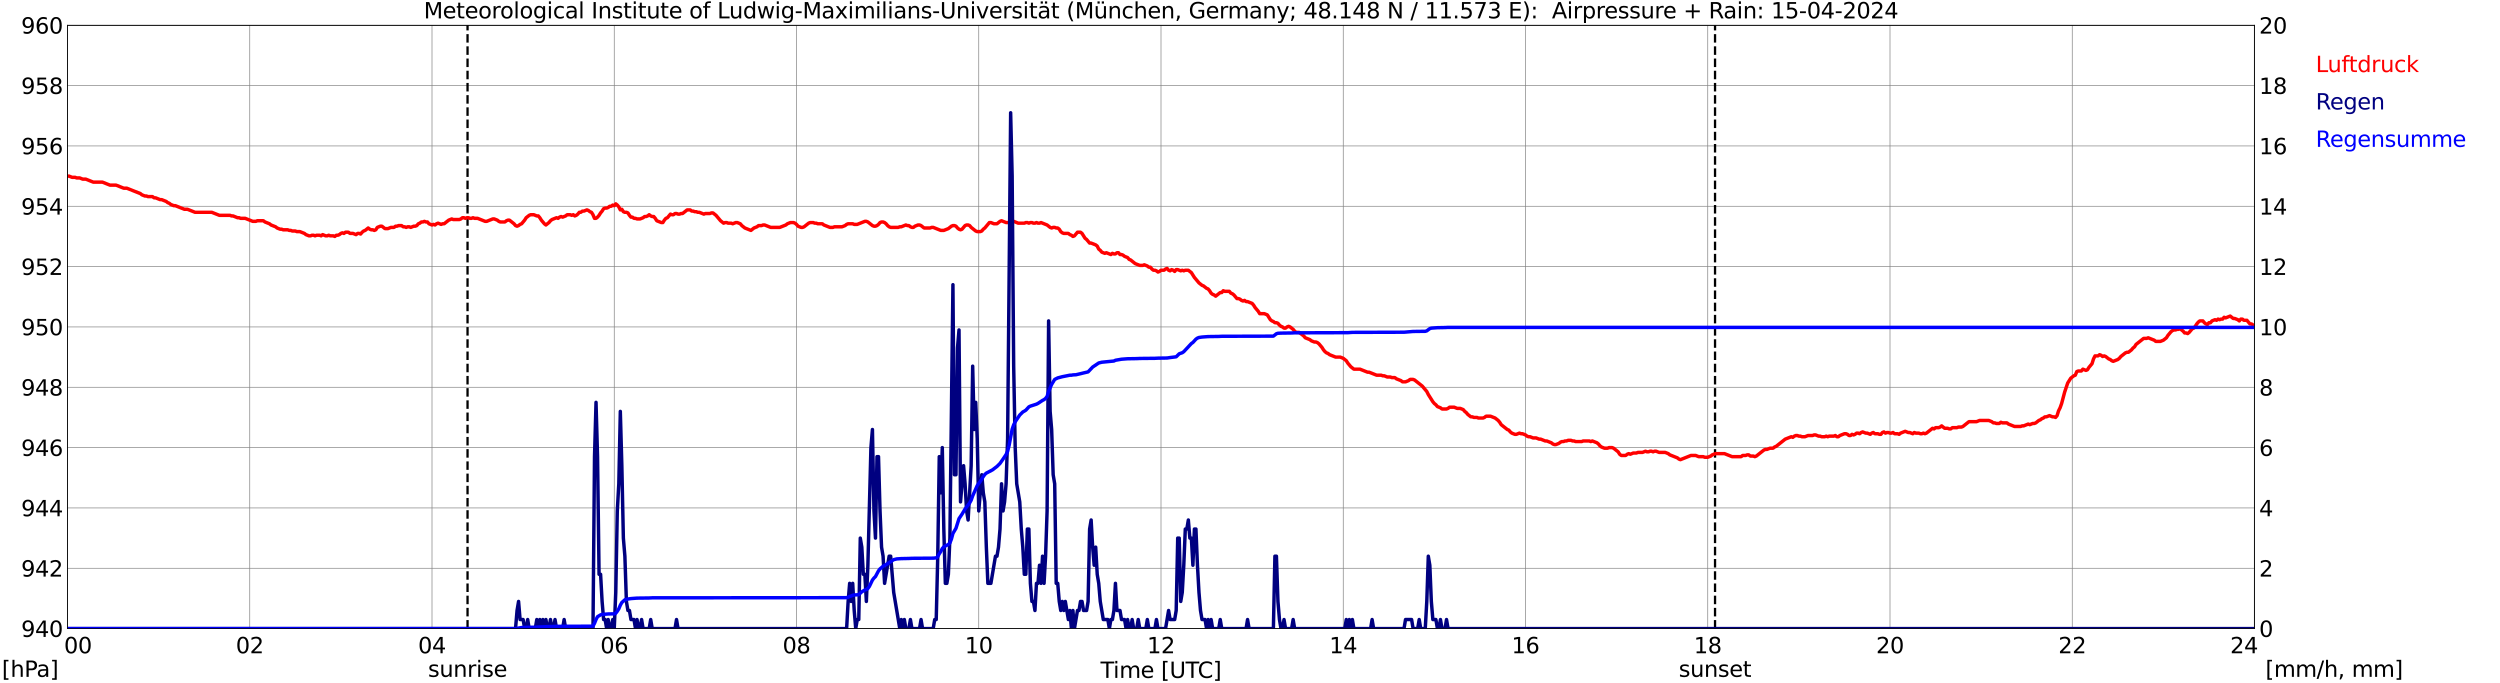 <?xml version="1.0" encoding="utf-8" standalone="no"?>
<!DOCTYPE svg PUBLIC "-//W3C//DTD SVG 1.1//EN"
  "http://www.w3.org/Graphics/SVG/1.1/DTD/svg11.dtd">
<svg xmlns:xlink="http://www.w3.org/1999/xlink" width="1085.4pt" height="296.64pt" viewBox="0 0 1085.4 296.64" xmlns="http://www.w3.org/2000/svg" version="1.1">
 <defs>
  <style type="text/css">*{stroke-linejoin: round; stroke-linecap: butt}</style>
 </defs>
 <g id="figure_1">
  <g id="patch_1">
   <path d="M 0 296.64 
L 1085.4 296.64 
L 1085.4 0 
L 0 0 
z
" style="fill: #ffffff"/>
  </g>
  <g id="axes_1">
   <g id="patch_2">
    <path d="M 29.306 272.909 
L 978.814 272.909 
L 978.814 10.976 
L 29.306 10.976 
z
" style="fill: #ffffff"/>
   </g>
   <g id="patch_3">
    <path d="M 978.814 272.909 
L 978.814 272.909 
L 978.814 10.976 
L 978.814 10.976 
z
" clip-path="url(#p662ad0bc3e)" style="fill: #d3d3d3; opacity: 0.25; stroke: #d3d3d3; stroke-linejoin: miter"/>
   </g>
   <g id="matplotlib.axis_1">
    <g id="xtick_1">
     <g id="line2d_1">
      <path d="M 29.306 272.909 
L 29.306 10.976 
" clip-path="url(#p662ad0bc3e)" style="fill: none; stroke: #808080; stroke-width: 0.3; stroke-linecap: square"/>
     </g>
     <g id="line2d_2"/>
     <g id="text_1">
      <!--    00 -->
      <g transform="translate(18.733 283.627) scale(0.095 -0.095)">
       <defs>
        <path id="DejaVuSans-20" transform="scale(0.016)"/>
        <path id="DejaVuSans-30" d="M 2034 4250 
Q 1547 4250 1301 3770 
Q 1056 3291 1056 2328 
Q 1056 1369 1301 889 
Q 1547 409 2034 409 
Q 2525 409 2770 889 
Q 3016 1369 3016 2328 
Q 3016 3291 2770 3770 
Q 2525 4250 2034 4250 
z
M 2034 4750 
Q 2819 4750 3233 4129 
Q 3647 3509 3647 2328 
Q 3647 1150 3233 529 
Q 2819 -91 2034 -91 
Q 1250 -91 836 529 
Q 422 1150 422 2328 
Q 422 3509 836 4129 
Q 1250 4750 2034 4750 
z
" transform="scale(0.016)"/>
       </defs>
       <use xlink:href="#DejaVuSans-20"/>
       <use xlink:href="#DejaVuSans-20" transform="translate(31.787 0)"/>
       <use xlink:href="#DejaVuSans-20" transform="translate(63.574 0)"/>
       <use xlink:href="#DejaVuSans-30" transform="translate(95.361 0)"/>
       <use xlink:href="#DejaVuSans-30" transform="translate(158.984 0)"/>
      </g>
     </g>
    </g>
    <g id="xtick_2">
     <g id="line2d_3">
      <path d="M 108.431 272.909 
L 108.431 10.976 
" clip-path="url(#p662ad0bc3e)" style="fill: none; stroke: #808080; stroke-width: 0.3; stroke-linecap: square"/>
     </g>
     <g id="line2d_4"/>
     <g id="text_2">
      <!-- 02 -->
      <g transform="translate(102.387 283.627) scale(0.095 -0.095)">
       <defs>
        <path id="DejaVuSans-32" d="M 1228 531 
L 3431 531 
L 3431 0 
L 469 0 
L 469 531 
Q 828 903 1448 1529 
Q 2069 2156 2228 2338 
Q 2531 2678 2651 2914 
Q 2772 3150 2772 3378 
Q 2772 3750 2511 3984 
Q 2250 4219 1831 4219 
Q 1534 4219 1204 4116 
Q 875 4013 500 3803 
L 500 4441 
Q 881 4594 1212 4672 
Q 1544 4750 1819 4750 
Q 2544 4750 2975 4387 
Q 3406 4025 3406 3419 
Q 3406 3131 3298 2873 
Q 3191 2616 2906 2266 
Q 2828 2175 2409 1742 
Q 1991 1309 1228 531 
z
" transform="scale(0.016)"/>
       </defs>
       <use xlink:href="#DejaVuSans-30"/>
       <use xlink:href="#DejaVuSans-32" transform="translate(63.623 0)"/>
      </g>
     </g>
    </g>
    <g id="xtick_3">
     <g id="line2d_5">
      <path d="M 187.557 272.909 
L 187.557 10.976 
" clip-path="url(#p662ad0bc3e)" style="fill: none; stroke: #808080; stroke-width: 0.3; stroke-linecap: square"/>
     </g>
     <g id="line2d_6"/>
     <g id="text_3">
      <!-- 04 -->
      <g transform="translate(181.513 283.627) scale(0.095 -0.095)">
       <defs>
        <path id="DejaVuSans-34" d="M 2419 4116 
L 825 1625 
L 2419 1625 
L 2419 4116 
z
M 2253 4666 
L 3047 4666 
L 3047 1625 
L 3713 1625 
L 3713 1100 
L 3047 1100 
L 3047 0 
L 2419 0 
L 2419 1100 
L 313 1100 
L 313 1709 
L 2253 4666 
z
" transform="scale(0.016)"/>
       </defs>
       <use xlink:href="#DejaVuSans-30"/>
       <use xlink:href="#DejaVuSans-34" transform="translate(63.623 0)"/>
      </g>
     </g>
    </g>
    <g id="xtick_4">
     <g id="line2d_7">
      <path d="M 266.683 272.909 
L 266.683 10.976 
" clip-path="url(#p662ad0bc3e)" style="fill: none; stroke: #808080; stroke-width: 0.3; stroke-linecap: square"/>
     </g>
     <g id="line2d_8"/>
     <g id="text_4">
      <!-- 06 -->
      <g transform="translate(260.638 283.627) scale(0.095 -0.095)">
       <defs>
        <path id="DejaVuSans-36" d="M 2113 2584 
Q 1688 2584 1439 2293 
Q 1191 2003 1191 1497 
Q 1191 994 1439 701 
Q 1688 409 2113 409 
Q 2538 409 2786 701 
Q 3034 994 3034 1497 
Q 3034 2003 2786 2293 
Q 2538 2584 2113 2584 
z
M 3366 4563 
L 3366 3988 
Q 3128 4100 2886 4159 
Q 2644 4219 2406 4219 
Q 1781 4219 1451 3797 
Q 1122 3375 1075 2522 
Q 1259 2794 1537 2939 
Q 1816 3084 2150 3084 
Q 2853 3084 3261 2657 
Q 3669 2231 3669 1497 
Q 3669 778 3244 343 
Q 2819 -91 2113 -91 
Q 1303 -91 875 529 
Q 447 1150 447 2328 
Q 447 3434 972 4092 
Q 1497 4750 2381 4750 
Q 2619 4750 2861 4703 
Q 3103 4656 3366 4563 
z
" transform="scale(0.016)"/>
       </defs>
       <use xlink:href="#DejaVuSans-30"/>
       <use xlink:href="#DejaVuSans-36" transform="translate(63.623 0)"/>
      </g>
     </g>
    </g>
    <g id="xtick_5">
     <g id="line2d_9">
      <path d="M 345.808 272.909 
L 345.808 10.976 
" clip-path="url(#p662ad0bc3e)" style="fill: none; stroke: #808080; stroke-width: 0.3; stroke-linecap: square"/>
     </g>
     <g id="line2d_10"/>
     <g id="text_5">
      <!-- 08 -->
      <g transform="translate(339.764 283.627) scale(0.095 -0.095)">
       <defs>
        <path id="DejaVuSans-38" d="M 2034 2216 
Q 1584 2216 1326 1975 
Q 1069 1734 1069 1313 
Q 1069 891 1326 650 
Q 1584 409 2034 409 
Q 2484 409 2743 651 
Q 3003 894 3003 1313 
Q 3003 1734 2745 1975 
Q 2488 2216 2034 2216 
z
M 1403 2484 
Q 997 2584 770 2862 
Q 544 3141 544 3541 
Q 544 4100 942 4425 
Q 1341 4750 2034 4750 
Q 2731 4750 3128 4425 
Q 3525 4100 3525 3541 
Q 3525 3141 3298 2862 
Q 3072 2584 2669 2484 
Q 3125 2378 3379 2068 
Q 3634 1759 3634 1313 
Q 3634 634 3220 271 
Q 2806 -91 2034 -91 
Q 1263 -91 848 271 
Q 434 634 434 1313 
Q 434 1759 690 2068 
Q 947 2378 1403 2484 
z
M 1172 3481 
Q 1172 3119 1398 2916 
Q 1625 2713 2034 2713 
Q 2441 2713 2670 2916 
Q 2900 3119 2900 3481 
Q 2900 3844 2670 4047 
Q 2441 4250 2034 4250 
Q 1625 4250 1398 4047 
Q 1172 3844 1172 3481 
z
" transform="scale(0.016)"/>
       </defs>
       <use xlink:href="#DejaVuSans-30"/>
       <use xlink:href="#DejaVuSans-38" transform="translate(63.623 0)"/>
      </g>
     </g>
    </g>
    <g id="xtick_6">
     <g id="line2d_11">
      <path d="M 424.934 272.909 
L 424.934 10.976 
" clip-path="url(#p662ad0bc3e)" style="fill: none; stroke: #808080; stroke-width: 0.3; stroke-linecap: square"/>
     </g>
     <g id="line2d_12"/>
     <g id="text_6">
      <!-- 10 -->
      <g transform="translate(418.89 283.627) scale(0.095 -0.095)">
       <defs>
        <path id="DejaVuSans-31" d="M 794 531 
L 1825 531 
L 1825 4091 
L 703 3866 
L 703 4441 
L 1819 4666 
L 2450 4666 
L 2450 531 
L 3481 531 
L 3481 0 
L 794 0 
L 794 531 
z
" transform="scale(0.016)"/>
       </defs>
       <use xlink:href="#DejaVuSans-31"/>
       <use xlink:href="#DejaVuSans-30" transform="translate(63.623 0)"/>
      </g>
     </g>
    </g>
    <g id="xtick_7">
     <g id="line2d_13">
      <path d="M 504.06 272.909 
L 504.06 10.976 
" clip-path="url(#p662ad0bc3e)" style="fill: none; stroke: #808080; stroke-width: 0.3; stroke-linecap: square"/>
     </g>
     <g id="line2d_14"/>
     <g id="text_7">
      <!-- 12 -->
      <g transform="translate(498.015 283.627) scale(0.095 -0.095)">
       <use xlink:href="#DejaVuSans-31"/>
       <use xlink:href="#DejaVuSans-32" transform="translate(63.623 0)"/>
      </g>
     </g>
    </g>
    <g id="xtick_8">
     <g id="line2d_15">
      <path d="M 583.185 272.909 
L 583.185 10.976 
" clip-path="url(#p662ad0bc3e)" style="fill: none; stroke: #808080; stroke-width: 0.3; stroke-linecap: square"/>
     </g>
     <g id="line2d_16"/>
     <g id="text_8">
      <!-- 14 -->
      <g transform="translate(577.141 283.627) scale(0.095 -0.095)">
       <use xlink:href="#DejaVuSans-31"/>
       <use xlink:href="#DejaVuSans-34" transform="translate(63.623 0)"/>
      </g>
     </g>
    </g>
    <g id="xtick_9">
     <g id="line2d_17">
      <path d="M 662.311 272.909 
L 662.311 10.976 
" clip-path="url(#p662ad0bc3e)" style="fill: none; stroke: #808080; stroke-width: 0.3; stroke-linecap: square"/>
     </g>
     <g id="line2d_18"/>
     <g id="text_9">
      <!-- 16 -->
      <g transform="translate(656.267 283.627) scale(0.095 -0.095)">
       <use xlink:href="#DejaVuSans-31"/>
       <use xlink:href="#DejaVuSans-36" transform="translate(63.623 0)"/>
      </g>
     </g>
    </g>
    <g id="xtick_10">
     <g id="line2d_19">
      <path d="M 741.437 272.909 
L 741.437 10.976 
" clip-path="url(#p662ad0bc3e)" style="fill: none; stroke: #808080; stroke-width: 0.3; stroke-linecap: square"/>
     </g>
     <g id="line2d_20"/>
     <g id="text_10">
      <!-- 18 -->
      <g transform="translate(735.392 283.627) scale(0.095 -0.095)">
       <use xlink:href="#DejaVuSans-31"/>
       <use xlink:href="#DejaVuSans-38" transform="translate(63.623 0)"/>
      </g>
     </g>
    </g>
    <g id="xtick_11">
     <g id="line2d_21">
      <path d="M 820.562 272.909 
L 820.562 10.976 
" clip-path="url(#p662ad0bc3e)" style="fill: none; stroke: #808080; stroke-width: 0.3; stroke-linecap: square"/>
     </g>
     <g id="line2d_22"/>
     <g id="text_11">
      <!-- 20 -->
      <g transform="translate(814.518 283.627) scale(0.095 -0.095)">
       <use xlink:href="#DejaVuSans-32"/>
       <use xlink:href="#DejaVuSans-30" transform="translate(63.623 0)"/>
      </g>
     </g>
    </g>
    <g id="xtick_12">
     <g id="line2d_23">
      <path d="M 899.688 272.909 
L 899.688 10.976 
" clip-path="url(#p662ad0bc3e)" style="fill: none; stroke: #808080; stroke-width: 0.3; stroke-linecap: square"/>
     </g>
     <g id="line2d_24"/>
     <g id="text_12">
      <!-- 22 -->
      <g transform="translate(893.644 283.627) scale(0.095 -0.095)">
       <use xlink:href="#DejaVuSans-32"/>
       <use xlink:href="#DejaVuSans-32" transform="translate(63.623 0)"/>
      </g>
     </g>
    </g>
    <g id="xtick_13">
     <g id="line2d_25">
      <path d="M 978.814 272.909 
L 978.814 10.976 
" clip-path="url(#p662ad0bc3e)" style="fill: none; stroke: #808080; stroke-width: 0.3; stroke-linecap: square"/>
     </g>
     <g id="line2d_26"/>
     <g id="text_13">
      <!-- 24    -->
      <g transform="translate(968.241 283.627) scale(0.095 -0.095)">
       <use xlink:href="#DejaVuSans-32"/>
       <use xlink:href="#DejaVuSans-34" transform="translate(63.623 0)"/>
       <use xlink:href="#DejaVuSans-20" transform="translate(127.246 0)"/>
       <use xlink:href="#DejaVuSans-20" transform="translate(159.033 0)"/>
       <use xlink:href="#DejaVuSans-20" transform="translate(190.82 0)"/>
      </g>
     </g>
    </g>
    <g id="text_14">
     <!-- Time [UTC] -->
     <g transform="translate(477.806 294.322) scale(0.095 -0.095)">
      <defs>
       <path id="DejaVuSans-54" d="M -19 4666 
L 3928 4666 
L 3928 4134 
L 2272 4134 
L 2272 0 
L 1638 0 
L 1638 4134 
L -19 4134 
L -19 4666 
z
" transform="scale(0.016)"/>
       <path id="DejaVuSans-69" d="M 603 3500 
L 1178 3500 
L 1178 0 
L 603 0 
L 603 3500 
z
M 603 4863 
L 1178 4863 
L 1178 4134 
L 603 4134 
L 603 4863 
z
" transform="scale(0.016)"/>
       <path id="DejaVuSans-6d" d="M 3328 2828 
Q 3544 3216 3844 3400 
Q 4144 3584 4550 3584 
Q 5097 3584 5394 3201 
Q 5691 2819 5691 2113 
L 5691 0 
L 5113 0 
L 5113 2094 
Q 5113 2597 4934 2840 
Q 4756 3084 4391 3084 
Q 3944 3084 3684 2787 
Q 3425 2491 3425 1978 
L 3425 0 
L 2847 0 
L 2847 2094 
Q 2847 2600 2669 2842 
Q 2491 3084 2119 3084 
Q 1678 3084 1418 2786 
Q 1159 2488 1159 1978 
L 1159 0 
L 581 0 
L 581 3500 
L 1159 3500 
L 1159 2956 
Q 1356 3278 1631 3431 
Q 1906 3584 2284 3584 
Q 2666 3584 2933 3390 
Q 3200 3197 3328 2828 
z
" transform="scale(0.016)"/>
       <path id="DejaVuSans-65" d="M 3597 1894 
L 3597 1613 
L 953 1613 
Q 991 1019 1311 708 
Q 1631 397 2203 397 
Q 2534 397 2845 478 
Q 3156 559 3463 722 
L 3463 178 
Q 3153 47 2828 -22 
Q 2503 -91 2169 -91 
Q 1331 -91 842 396 
Q 353 884 353 1716 
Q 353 2575 817 3079 
Q 1281 3584 2069 3584 
Q 2775 3584 3186 3129 
Q 3597 2675 3597 1894 
z
M 3022 2063 
Q 3016 2534 2758 2815 
Q 2500 3097 2075 3097 
Q 1594 3097 1305 2825 
Q 1016 2553 972 2059 
L 3022 2063 
z
" transform="scale(0.016)"/>
       <path id="DejaVuSans-5b" d="M 550 4863 
L 1875 4863 
L 1875 4416 
L 1125 4416 
L 1125 -397 
L 1875 -397 
L 1875 -844 
L 550 -844 
L 550 4863 
z
" transform="scale(0.016)"/>
       <path id="DejaVuSans-55" d="M 556 4666 
L 1191 4666 
L 1191 1831 
Q 1191 1081 1462 751 
Q 1734 422 2344 422 
Q 2950 422 3222 751 
Q 3494 1081 3494 1831 
L 3494 4666 
L 4128 4666 
L 4128 1753 
Q 4128 841 3676 375 
Q 3225 -91 2344 -91 
Q 1459 -91 1007 375 
Q 556 841 556 1753 
L 556 4666 
z
" transform="scale(0.016)"/>
       <path id="DejaVuSans-43" d="M 4122 4306 
L 4122 3641 
Q 3803 3938 3442 4084 
Q 3081 4231 2675 4231 
Q 1875 4231 1450 3742 
Q 1025 3253 1025 2328 
Q 1025 1406 1450 917 
Q 1875 428 2675 428 
Q 3081 428 3442 575 
Q 3803 722 4122 1019 
L 4122 359 
Q 3791 134 3420 21 
Q 3050 -91 2638 -91 
Q 1578 -91 968 557 
Q 359 1206 359 2328 
Q 359 3453 968 4101 
Q 1578 4750 2638 4750 
Q 3056 4750 3426 4639 
Q 3797 4528 4122 4306 
z
" transform="scale(0.016)"/>
       <path id="DejaVuSans-5d" d="M 1947 4863 
L 1947 -844 
L 622 -844 
L 622 -397 
L 1369 -397 
L 1369 4416 
L 622 4416 
L 622 4863 
L 1947 4863 
z
" transform="scale(0.016)"/>
      </defs>
      <use xlink:href="#DejaVuSans-54"/>
      <use xlink:href="#DejaVuSans-69" transform="translate(57.959 0)"/>
      <use xlink:href="#DejaVuSans-6d" transform="translate(85.742 0)"/>
      <use xlink:href="#DejaVuSans-65" transform="translate(183.154 0)"/>
      <use xlink:href="#DejaVuSans-20" transform="translate(244.678 0)"/>
      <use xlink:href="#DejaVuSans-5b" transform="translate(276.465 0)"/>
      <use xlink:href="#DejaVuSans-55" transform="translate(315.479 0)"/>
      <use xlink:href="#DejaVuSans-54" transform="translate(388.672 0)"/>
      <use xlink:href="#DejaVuSans-43" transform="translate(443.881 0)"/>
      <use xlink:href="#DejaVuSans-5d" transform="translate(513.705 0)"/>
     </g>
    </g>
   </g>
   <g id="matplotlib.axis_2">
    <g id="ytick_1">
     <g id="line2d_27">
      <path d="M 29.306 272.909 
L 978.814 272.909 
" clip-path="url(#p662ad0bc3e)" style="fill: none; stroke: #808080; stroke-width: 0.3; stroke-linecap: square"/>
     </g>
     <g id="line2d_28"/>
     <g id="text_15">
      <!-- 940 -->
      <g transform="translate(9.173 276.518) scale(0.095 -0.095)">
       <defs>
        <path id="DejaVuSans-39" d="M 703 97 
L 703 672 
Q 941 559 1184 500 
Q 1428 441 1663 441 
Q 2288 441 2617 861 
Q 2947 1281 2994 2138 
Q 2813 1869 2534 1725 
Q 2256 1581 1919 1581 
Q 1219 1581 811 2004 
Q 403 2428 403 3163 
Q 403 3881 828 4315 
Q 1253 4750 1959 4750 
Q 2769 4750 3195 4129 
Q 3622 3509 3622 2328 
Q 3622 1225 3098 567 
Q 2575 -91 1691 -91 
Q 1453 -91 1209 -44 
Q 966 3 703 97 
z
M 1959 2075 
Q 2384 2075 2632 2365 
Q 2881 2656 2881 3163 
Q 2881 3666 2632 3958 
Q 2384 4250 1959 4250 
Q 1534 4250 1286 3958 
Q 1038 3666 1038 3163 
Q 1038 2656 1286 2365 
Q 1534 2075 1959 2075 
z
" transform="scale(0.016)"/>
       </defs>
       <use xlink:href="#DejaVuSans-39"/>
       <use xlink:href="#DejaVuSans-34" transform="translate(63.623 0)"/>
       <use xlink:href="#DejaVuSans-30" transform="translate(127.246 0)"/>
      </g>
     </g>
    </g>
    <g id="ytick_2">
     <g id="line2d_29">
      <path d="M 29.306 246.715 
L 978.814 246.715 
" clip-path="url(#p662ad0bc3e)" style="fill: none; stroke: #808080; stroke-width: 0.3; stroke-linecap: square"/>
     </g>
     <g id="line2d_30"/>
     <g id="text_16">
      <!-- 942 -->
      <g transform="translate(9.173 250.325) scale(0.095 -0.095)">
       <use xlink:href="#DejaVuSans-39"/>
       <use xlink:href="#DejaVuSans-34" transform="translate(63.623 0)"/>
       <use xlink:href="#DejaVuSans-32" transform="translate(127.246 0)"/>
      </g>
     </g>
    </g>
    <g id="ytick_3">
     <g id="line2d_31">
      <path d="M 29.306 220.522 
L 978.814 220.522 
" clip-path="url(#p662ad0bc3e)" style="fill: none; stroke: #808080; stroke-width: 0.3; stroke-linecap: square"/>
     </g>
     <g id="line2d_32"/>
     <g id="text_17">
      <!-- 944 -->
      <g transform="translate(9.173 224.131) scale(0.095 -0.095)">
       <use xlink:href="#DejaVuSans-39"/>
       <use xlink:href="#DejaVuSans-34" transform="translate(63.623 0)"/>
       <use xlink:href="#DejaVuSans-34" transform="translate(127.246 0)"/>
      </g>
     </g>
    </g>
    <g id="ytick_4">
     <g id="line2d_33">
      <path d="M 29.306 194.329 
L 978.814 194.329 
" clip-path="url(#p662ad0bc3e)" style="fill: none; stroke: #808080; stroke-width: 0.3; stroke-linecap: square"/>
     </g>
     <g id="line2d_34"/>
     <g id="text_18">
      <!-- 946 -->
      <g transform="translate(9.173 197.938) scale(0.095 -0.095)">
       <use xlink:href="#DejaVuSans-39"/>
       <use xlink:href="#DejaVuSans-34" transform="translate(63.623 0)"/>
       <use xlink:href="#DejaVuSans-36" transform="translate(127.246 0)"/>
      </g>
     </g>
    </g>
    <g id="ytick_5">
     <g id="line2d_35">
      <path d="M 29.306 168.136 
L 978.814 168.136 
" clip-path="url(#p662ad0bc3e)" style="fill: none; stroke: #808080; stroke-width: 0.3; stroke-linecap: square"/>
     </g>
     <g id="line2d_36"/>
     <g id="text_19">
      <!-- 948 -->
      <g transform="translate(9.173 171.745) scale(0.095 -0.095)">
       <use xlink:href="#DejaVuSans-39"/>
       <use xlink:href="#DejaVuSans-34" transform="translate(63.623 0)"/>
       <use xlink:href="#DejaVuSans-38" transform="translate(127.246 0)"/>
      </g>
     </g>
    </g>
    <g id="ytick_6">
     <g id="line2d_37">
      <path d="M 29.306 141.942 
L 978.814 141.942 
" clip-path="url(#p662ad0bc3e)" style="fill: none; stroke: #808080; stroke-width: 0.3; stroke-linecap: square"/>
     </g>
     <g id="line2d_38"/>
     <g id="text_20">
      <!-- 950 -->
      <g transform="translate(9.173 145.551) scale(0.095 -0.095)">
       <defs>
        <path id="DejaVuSans-35" d="M 691 4666 
L 3169 4666 
L 3169 4134 
L 1269 4134 
L 1269 2991 
Q 1406 3038 1543 3061 
Q 1681 3084 1819 3084 
Q 2600 3084 3056 2656 
Q 3513 2228 3513 1497 
Q 3513 744 3044 326 
Q 2575 -91 1722 -91 
Q 1428 -91 1123 -41 
Q 819 9 494 109 
L 494 744 
Q 775 591 1075 516 
Q 1375 441 1709 441 
Q 2250 441 2565 725 
Q 2881 1009 2881 1497 
Q 2881 1984 2565 2268 
Q 2250 2553 1709 2553 
Q 1456 2553 1204 2497 
Q 953 2441 691 2322 
L 691 4666 
z
" transform="scale(0.016)"/>
       </defs>
       <use xlink:href="#DejaVuSans-39"/>
       <use xlink:href="#DejaVuSans-35" transform="translate(63.623 0)"/>
       <use xlink:href="#DejaVuSans-30" transform="translate(127.246 0)"/>
      </g>
     </g>
    </g>
    <g id="ytick_7">
     <g id="line2d_39">
      <path d="M 29.306 115.749 
L 978.814 115.749 
" clip-path="url(#p662ad0bc3e)" style="fill: none; stroke: #808080; stroke-width: 0.3; stroke-linecap: square"/>
     </g>
     <g id="line2d_40"/>
     <g id="text_21">
      <!-- 952 -->
      <g transform="translate(9.173 119.358) scale(0.095 -0.095)">
       <use xlink:href="#DejaVuSans-39"/>
       <use xlink:href="#DejaVuSans-35" transform="translate(63.623 0)"/>
       <use xlink:href="#DejaVuSans-32" transform="translate(127.246 0)"/>
      </g>
     </g>
    </g>
    <g id="ytick_8">
     <g id="line2d_41">
      <path d="M 29.306 89.556 
L 978.814 89.556 
" clip-path="url(#p662ad0bc3e)" style="fill: none; stroke: #808080; stroke-width: 0.3; stroke-linecap: square"/>
     </g>
     <g id="line2d_42"/>
     <g id="text_22">
      <!-- 954 -->
      <g transform="translate(9.173 93.165) scale(0.095 -0.095)">
       <use xlink:href="#DejaVuSans-39"/>
       <use xlink:href="#DejaVuSans-35" transform="translate(63.623 0)"/>
       <use xlink:href="#DejaVuSans-34" transform="translate(127.246 0)"/>
      </g>
     </g>
    </g>
    <g id="ytick_9">
     <g id="line2d_43">
      <path d="M 29.306 63.362 
L 978.814 63.362 
" clip-path="url(#p662ad0bc3e)" style="fill: none; stroke: #808080; stroke-width: 0.3; stroke-linecap: square"/>
     </g>
     <g id="line2d_44"/>
     <g id="text_23">
      <!-- 956 -->
      <g transform="translate(9.173 66.972) scale(0.095 -0.095)">
       <use xlink:href="#DejaVuSans-39"/>
       <use xlink:href="#DejaVuSans-35" transform="translate(63.623 0)"/>
       <use xlink:href="#DejaVuSans-36" transform="translate(127.246 0)"/>
      </g>
     </g>
    </g>
    <g id="ytick_10">
     <g id="line2d_45">
      <path d="M 29.306 37.169 
L 978.814 37.169 
" clip-path="url(#p662ad0bc3e)" style="fill: none; stroke: #808080; stroke-width: 0.3; stroke-linecap: square"/>
     </g>
     <g id="line2d_46"/>
     <g id="text_24">
      <!-- 958 -->
      <g transform="translate(9.173 40.778) scale(0.095 -0.095)">
       <use xlink:href="#DejaVuSans-39"/>
       <use xlink:href="#DejaVuSans-35" transform="translate(63.623 0)"/>
       <use xlink:href="#DejaVuSans-38" transform="translate(127.246 0)"/>
      </g>
     </g>
    </g>
    <g id="ytick_11">
     <g id="line2d_47">
      <path d="M 29.306 10.976 
L 978.814 10.976 
" clip-path="url(#p662ad0bc3e)" style="fill: none; stroke: #808080; stroke-width: 0.3; stroke-linecap: square"/>
     </g>
     <g id="line2d_48"/>
     <g id="text_25">
      <!-- 960 -->
      <g transform="translate(9.173 14.585) scale(0.095 -0.095)">
       <use xlink:href="#DejaVuSans-39"/>
       <use xlink:href="#DejaVuSans-36" transform="translate(63.623 0)"/>
       <use xlink:href="#DejaVuSans-30" transform="translate(127.246 0)"/>
      </g>
     </g>
    </g>
   </g>
   <g id="line2d_49">
    <path d="M 202.987 272.909 
L 202.987 10.976 
" clip-path="url(#p662ad0bc3e)" style="fill: none; stroke-dasharray: 3.7,1.6; stroke-dashoffset: 0; stroke: #000000"/>
   </g>
   <g id="line2d_50">
    <path d="M 744.602 272.909 
L 744.602 10.976 
" clip-path="url(#p662ad0bc3e)" style="fill: none; stroke-dasharray: 3.7,1.6; stroke-dashoffset: 0; stroke: #000000"/>
   </g>
   <g id="line2d_51">
    <path d="M 29.306 76.459 
L 29.965 76.459 
L 31.284 76.983 
L 32.603 76.983 
L 33.262 77.245 
L 34.581 77.245 
L 35.9 77.769 
L 37.218 77.769 
L 40.515 79.078 
L 44.472 79.078 
L 47.768 80.388 
L 50.406 80.388 
L 53.703 81.698 
L 55.022 81.698 
L 60.956 84.055 
L 61.615 84.579 
L 62.934 85.103 
L 63.594 85.103 
L 64.253 85.365 
L 66.231 85.365 
L 66.89 85.889 
L 67.55 85.889 
L 69.528 86.674 
L 70.187 86.674 
L 72.166 87.46 
L 72.825 87.984 
L 73.484 88.246 
L 74.144 88.77 
L 75.462 89.294 
L 76.122 89.294 
L 80.078 90.865 
L 81.397 90.865 
L 84.694 92.175 
L 91.947 92.175 
L 95.244 93.485 
L 99.86 93.485 
L 100.519 93.747 
L 101.178 93.747 
L 103.156 94.532 
L 103.816 94.532 
L 104.475 94.794 
L 106.453 94.794 
L 109.75 96.104 
L 111.069 96.104 
L 111.728 95.842 
L 114.366 95.842 
L 115.025 96.366 
L 117.003 97.152 
L 117.663 97.676 
L 119.641 98.461 
L 120.3 98.985 
L 121.619 99.509 
L 122.278 99.509 
L 122.938 99.771 
L 124.916 99.771 
L 125.575 100.033 
L 126.235 100.033 
L 126.894 100.295 
L 128.213 100.295 
L 128.872 100.557 
L 130.191 100.557 
L 132.169 101.343 
L 132.829 101.866 
L 134.147 102.39 
L 134.807 102.39 
L 135.466 102.128 
L 136.125 102.128 
L 136.785 102.39 
L 137.444 102.128 
L 138.763 102.128 
L 139.422 102.39 
L 140.082 101.866 
L 141.4 102.39 
L 142.06 102.39 
L 142.719 102.128 
L 143.379 102.39 
L 144.697 102.39 
L 145.357 102.652 
L 146.016 102.128 
L 146.676 102.128 
L 147.335 101.866 
L 147.994 101.343 
L 148.654 101.081 
L 149.313 101.343 
L 149.972 100.819 
L 151.291 100.819 
L 151.951 101.343 
L 153.269 101.343 
L 154.588 101.866 
L 155.247 101.343 
L 155.907 101.343 
L 156.566 101.605 
L 157.226 100.819 
L 157.885 100.295 
L 158.544 100.033 
L 159.863 98.985 
L 160.523 99.509 
L 161.182 99.771 
L 161.841 99.771 
L 162.501 100.033 
L 163.16 99.771 
L 163.819 98.723 
L 165.138 98.199 
L 165.798 98.199 
L 167.116 99.247 
L 168.435 99.247 
L 169.754 98.723 
L 171.073 98.723 
L 171.732 98.199 
L 172.391 98.199 
L 173.051 97.937 
L 174.37 97.937 
L 175.029 98.461 
L 175.688 98.461 
L 176.348 98.723 
L 177.007 98.461 
L 177.666 98.461 
L 178.326 98.723 
L 179.645 98.199 
L 180.304 98.199 
L 180.963 97.937 
L 181.623 97.152 
L 182.282 96.89 
L 182.941 96.366 
L 183.601 96.366 
L 184.26 96.104 
L 184.92 96.366 
L 185.579 96.366 
L 186.238 97.152 
L 187.557 97.676 
L 188.216 97.414 
L 188.876 97.676 
L 189.535 97.152 
L 190.195 96.89 
L 191.513 97.414 
L 192.173 97.152 
L 192.832 97.152 
L 194.81 95.58 
L 196.129 95.056 
L 196.788 95.318 
L 199.426 95.318 
L 200.085 95.056 
L 200.745 94.532 
L 201.404 94.532 
L 202.063 94.794 
L 202.723 94.532 
L 203.382 94.532 
L 204.042 94.794 
L 204.701 94.794 
L 205.36 94.532 
L 206.02 94.794 
L 207.339 94.794 
L 210.635 96.104 
L 211.295 96.104 
L 213.932 95.056 
L 214.592 95.056 
L 215.91 95.58 
L 216.57 96.104 
L 217.229 96.366 
L 219.207 96.366 
L 219.867 95.842 
L 220.526 95.58 
L 221.186 95.58 
L 223.164 97.152 
L 223.823 97.937 
L 224.482 98.199 
L 225.142 97.937 
L 225.801 97.414 
L 226.461 97.152 
L 227.779 95.58 
L 228.439 94.532 
L 229.757 93.485 
L 230.417 93.223 
L 231.736 93.223 
L 233.054 93.747 
L 233.714 93.747 
L 234.373 94.532 
L 235.033 95.58 
L 236.351 97.152 
L 237.011 97.676 
L 238.329 96.628 
L 238.989 95.842 
L 239.648 95.318 
L 241.626 94.532 
L 242.286 94.794 
L 242.945 94.27 
L 243.604 94.008 
L 244.264 94.27 
L 245.583 93.747 
L 246.242 93.223 
L 247.561 93.223 
L 248.22 93.485 
L 248.88 93.223 
L 249.539 93.747 
L 250.198 93.485 
L 250.858 92.961 
L 251.517 92.175 
L 252.176 92.175 
L 252.836 91.651 
L 253.495 91.651 
L 254.814 91.127 
L 255.473 91.389 
L 256.133 91.913 
L 256.792 92.175 
L 257.451 93.223 
L 258.111 94.794 
L 258.77 94.794 
L 259.43 94.27 
L 260.089 93.485 
L 260.748 92.437 
L 261.408 91.651 
L 262.067 90.603 
L 262.726 90.341 
L 263.386 90.341 
L 264.045 90.079 
L 264.705 89.556 
L 265.364 89.556 
L 266.023 89.032 
L 266.683 89.294 
L 267.342 88.508 
L 268.002 89.032 
L 268.661 89.818 
L 269.32 91.127 
L 269.98 90.865 
L 270.639 91.913 
L 271.298 92.175 
L 271.958 92.175 
L 272.617 92.437 
L 273.277 93.485 
L 273.936 94.27 
L 274.595 94.27 
L 275.255 94.794 
L 275.914 94.794 
L 276.573 95.056 
L 277.892 95.056 
L 279.211 94.532 
L 279.87 94.008 
L 280.53 94.008 
L 281.189 93.747 
L 281.849 93.223 
L 282.508 93.747 
L 283.167 94.008 
L 283.827 94.008 
L 284.486 94.794 
L 285.145 95.842 
L 287.124 96.628 
L 287.783 96.628 
L 288.442 95.58 
L 289.102 94.794 
L 289.761 94.532 
L 291.08 92.961 
L 291.739 93.223 
L 292.399 93.223 
L 293.058 92.699 
L 293.717 92.699 
L 294.377 92.961 
L 295.036 92.961 
L 295.696 92.699 
L 296.355 92.699 
L 298.333 91.127 
L 299.652 91.127 
L 300.311 91.651 
L 300.971 91.651 
L 301.63 91.913 
L 302.289 91.913 
L 302.949 92.175 
L 303.608 92.175 
L 305.586 92.961 
L 306.246 92.699 
L 308.224 92.699 
L 308.883 92.437 
L 309.543 92.437 
L 310.861 93.485 
L 312.839 95.842 
L 314.158 96.89 
L 314.818 96.628 
L 315.477 96.628 
L 316.136 96.89 
L 317.455 96.89 
L 318.114 97.152 
L 319.433 96.628 
L 320.093 96.628 
L 321.411 97.152 
L 322.071 97.937 
L 323.39 98.985 
L 326.027 100.033 
L 327.346 98.985 
L 328.665 98.461 
L 329.324 97.937 
L 330.643 97.937 
L 331.302 97.676 
L 331.961 97.676 
L 334.599 98.723 
L 338.555 98.723 
L 341.193 97.676 
L 341.852 97.152 
L 343.171 96.628 
L 344.49 96.628 
L 345.149 96.89 
L 345.808 97.414 
L 346.468 98.199 
L 347.787 98.723 
L 348.446 98.723 
L 349.105 98.461 
L 351.083 96.89 
L 351.743 96.628 
L 353.062 96.628 
L 353.721 96.89 
L 354.38 96.89 
L 355.04 97.152 
L 357.018 97.152 
L 357.677 97.676 
L 360.315 98.723 
L 361.634 98.723 
L 362.293 98.461 
L 365.59 98.461 
L 366.909 97.937 
L 367.568 97.414 
L 368.227 97.152 
L 370.206 97.152 
L 370.865 97.414 
L 372.184 97.414 
L 375.481 96.104 
L 376.14 96.104 
L 376.799 96.366 
L 378.777 97.937 
L 379.437 98.199 
L 380.096 98.199 
L 380.756 97.937 
L 381.415 97.414 
L 382.074 96.628 
L 382.734 96.366 
L 383.393 96.366 
L 384.053 96.628 
L 384.712 97.152 
L 385.371 97.937 
L 386.031 98.461 
L 386.69 98.723 
L 389.987 98.723 
L 390.646 98.461 
L 391.306 98.461 
L 393.284 97.676 
L 393.943 97.937 
L 394.603 97.937 
L 395.262 98.461 
L 395.921 98.723 
L 396.581 98.723 
L 397.24 98.199 
L 398.559 97.676 
L 399.218 97.676 
L 399.878 97.937 
L 401.196 98.985 
L 403.834 98.985 
L 404.493 98.723 
L 405.153 98.723 
L 408.45 100.033 
L 409.768 100.033 
L 411.746 99.247 
L 413.065 98.199 
L 413.725 97.937 
L 414.384 97.937 
L 415.043 98.199 
L 415.703 98.985 
L 416.362 99.509 
L 417.022 99.771 
L 417.681 99.509 
L 419 97.937 
L 419.659 97.676 
L 420.318 97.676 
L 420.978 97.937 
L 421.637 98.723 
L 423.615 100.295 
L 424.275 100.557 
L 425.593 100.557 
L 426.253 100.295 
L 426.912 99.509 
L 427.572 98.985 
L 429.55 96.628 
L 430.209 96.628 
L 431.528 97.152 
L 432.847 97.152 
L 434.165 96.104 
L 434.825 95.842 
L 436.803 96.628 
L 438.122 96.628 
L 439.44 96.104 
L 440.1 96.104 
L 442.078 96.89 
L 444.716 96.89 
L 445.375 96.628 
L 446.034 96.628 
L 446.694 96.89 
L 447.353 96.628 
L 448.012 96.628 
L 448.672 96.89 
L 449.331 96.89 
L 449.991 96.628 
L 450.65 96.89 
L 451.309 96.89 
L 451.969 96.628 
L 454.606 97.676 
L 455.925 98.723 
L 456.584 98.985 
L 457.244 98.723 
L 457.903 98.723 
L 458.563 98.985 
L 459.222 98.985 
L 459.881 99.509 
L 460.541 100.557 
L 461.2 101.081 
L 461.859 101.343 
L 463.838 101.343 
L 464.497 101.866 
L 465.156 102.128 
L 465.816 102.652 
L 466.475 102.39 
L 467.794 100.819 
L 469.113 100.819 
L 469.772 101.343 
L 471.091 103.438 
L 471.75 103.962 
L 473.069 105.534 
L 473.728 105.534 
L 475.706 106.319 
L 476.366 106.843 
L 477.025 108.153 
L 477.685 108.677 
L 478.344 109.463 
L 479.663 109.986 
L 480.322 109.724 
L 482.3 110.51 
L 482.96 109.986 
L 483.619 110.248 
L 484.278 110.248 
L 484.938 109.724 
L 485.597 109.724 
L 486.256 110.51 
L 486.916 110.51 
L 487.575 110.772 
L 488.235 111.296 
L 489.553 111.82 
L 490.213 112.606 
L 490.872 112.868 
L 492.85 114.439 
L 494.828 115.225 
L 496.147 115.225 
L 496.807 114.963 
L 498.125 115.487 
L 498.785 116.011 
L 499.444 116.011 
L 500.103 116.797 
L 500.763 117.321 
L 501.422 117.321 
L 502.082 117.582 
L 502.741 118.106 
L 503.4 117.844 
L 504.06 117.321 
L 505.379 117.321 
L 506.038 116.797 
L 506.697 116.535 
L 507.357 117.321 
L 508.016 117.582 
L 508.675 117.059 
L 509.335 117.321 
L 509.994 117.844 
L 510.654 117.059 
L 511.313 117.059 
L 512.632 117.582 
L 513.291 117.321 
L 513.95 117.582 
L 514.61 117.321 
L 515.929 117.321 
L 517.247 118.368 
L 518.566 120.464 
L 520.544 122.821 
L 521.863 123.869 
L 522.522 124.131 
L 523.841 125.179 
L 524.501 125.44 
L 525.16 126.226 
L 525.819 127.274 
L 526.479 127.798 
L 527.138 128.06 
L 527.797 128.584 
L 529.776 127.012 
L 530.435 127.012 
L 531.094 126.226 
L 531.754 126.488 
L 533.732 126.488 
L 534.391 127.274 
L 535.051 127.536 
L 535.71 128.06 
L 537.029 129.631 
L 537.688 129.631 
L 538.348 129.893 
L 539.007 130.417 
L 539.666 130.679 
L 540.326 130.417 
L 540.985 130.941 
L 541.644 130.941 
L 543.623 131.727 
L 544.282 132.513 
L 544.941 133.56 
L 546.26 135.132 
L 546.919 136.18 
L 548.898 136.18 
L 550.216 136.704 
L 551.535 138.799 
L 552.195 139.323 
L 552.854 139.585 
L 553.513 140.109 
L 554.173 140.109 
L 554.832 140.371 
L 555.491 141.156 
L 556.151 141.68 
L 556.81 141.942 
L 557.47 142.466 
L 558.129 142.466 
L 558.788 141.942 
L 559.448 141.68 
L 560.107 141.942 
L 561.426 142.99 
L 562.085 143.776 
L 562.745 144.3 
L 564.063 144.3 
L 566.042 145.871 
L 566.701 146.657 
L 568.679 147.443 
L 569.338 147.967 
L 570.657 148.491 
L 571.317 148.491 
L 571.976 148.753 
L 572.635 149.276 
L 573.954 150.848 
L 574.613 151.896 
L 575.273 152.681 
L 575.932 153.205 
L 576.592 153.467 
L 577.251 153.991 
L 579.889 155.039 
L 581.867 155.039 
L 583.185 155.563 
L 584.504 156.61 
L 585.164 157.658 
L 586.482 159.23 
L 587.801 160.278 
L 590.439 160.278 
L 593.736 161.587 
L 594.395 161.587 
L 597.692 162.897 
L 599.67 162.897 
L 600.329 163.159 
L 600.989 163.159 
L 602.307 163.683 
L 603.626 163.683 
L 604.286 163.945 
L 605.604 163.945 
L 606.264 164.468 
L 608.242 165.254 
L 608.901 165.778 
L 610.22 165.778 
L 611.539 165.254 
L 612.198 164.73 
L 613.517 164.73 
L 614.176 164.992 
L 617.473 167.612 
L 619.451 169.969 
L 620.111 171.279 
L 622.089 174.422 
L 622.748 175.208 
L 623.408 175.732 
L 624.067 176.517 
L 625.386 177.041 
L 626.045 177.565 
L 628.023 177.565 
L 628.683 177.303 
L 629.342 176.779 
L 631.32 176.779 
L 632.639 177.303 
L 633.958 177.303 
L 635.276 177.827 
L 635.936 178.613 
L 636.595 179.137 
L 637.255 179.923 
L 638.573 180.97 
L 639.233 180.97 
L 639.892 181.232 
L 641.211 181.232 
L 641.87 181.494 
L 643.848 181.494 
L 644.508 181.232 
L 645.167 180.708 
L 647.145 180.708 
L 649.123 181.494 
L 650.442 182.542 
L 651.102 183.328 
L 651.761 184.375 
L 654.399 186.471 
L 655.058 186.733 
L 655.717 187.519 
L 656.377 188.042 
L 657.695 188.566 
L 658.355 188.566 
L 659.674 188.042 
L 660.333 188.304 
L 660.992 188.304 
L 662.311 188.828 
L 662.97 189.352 
L 663.63 189.614 
L 664.289 189.614 
L 665.608 190.138 
L 666.927 190.138 
L 668.246 190.662 
L 668.905 190.662 
L 670.883 191.448 
L 671.542 191.448 
L 673.521 192.233 
L 674.18 192.757 
L 674.839 193.019 
L 675.499 193.019 
L 676.817 192.495 
L 677.477 191.971 
L 678.136 191.71 
L 678.796 191.71 
L 679.455 191.448 
L 680.114 191.448 
L 680.774 191.186 
L 682.092 191.186 
L 682.752 191.448 
L 683.411 191.448 
L 684.071 191.71 
L 686.708 191.71 
L 687.368 191.448 
L 690.005 191.448 
L 690.664 191.71 
L 691.324 191.448 
L 693.302 192.233 
L 693.961 192.757 
L 694.621 193.543 
L 695.28 194.067 
L 696.599 194.591 
L 697.918 194.591 
L 698.577 194.329 
L 699.896 194.329 
L 700.555 194.591 
L 702.533 196.162 
L 703.193 197.21 
L 703.852 197.734 
L 705.83 197.734 
L 706.49 197.21 
L 707.149 196.948 
L 707.808 197.21 
L 709.127 196.686 
L 710.446 196.686 
L 711.105 196.424 
L 713.083 196.424 
L 714.402 195.9 
L 715.062 196.162 
L 715.721 196.162 
L 716.38 195.9 
L 717.04 195.9 
L 717.699 196.162 
L 718.358 195.9 
L 719.018 195.9 
L 720.337 196.424 
L 722.974 196.424 
L 724.293 196.948 
L 724.952 197.472 
L 728.249 198.782 
L 728.909 199.306 
L 729.568 199.568 
L 734.184 197.734 
L 736.162 197.734 
L 737.48 198.258 
L 739.459 198.258 
L 740.118 198.52 
L 741.437 198.52 
L 742.756 197.996 
L 743.415 197.472 
L 744.734 196.948 
L 748.69 196.948 
L 751.987 198.258 
L 755.943 198.258 
L 756.602 197.734 
L 757.921 197.734 
L 758.581 197.472 
L 759.24 197.472 
L 759.899 197.996 
L 761.218 197.996 
L 761.878 198.258 
L 762.537 197.996 
L 765.834 195.377 
L 766.493 195.115 
L 767.153 195.115 
L 768.471 194.591 
L 769.79 194.591 
L 770.449 194.067 
L 771.109 193.805 
L 775.065 190.662 
L 777.703 189.614 
L 778.362 189.876 
L 779.021 189.352 
L 779.681 189.09 
L 780.34 189.09 
L 781 189.352 
L 781.659 189.352 
L 782.318 189.614 
L 783.637 189.614 
L 784.956 189.09 
L 786.934 189.09 
L 787.593 188.828 
L 788.253 188.828 
L 789.572 189.352 
L 790.231 189.352 
L 790.89 189.614 
L 792.209 189.614 
L 792.868 189.352 
L 793.528 189.614 
L 794.187 189.352 
L 796.165 189.352 
L 796.825 189.09 
L 797.484 189.614 
L 798.143 189.614 
L 798.803 189.09 
L 800.781 188.304 
L 801.44 188.304 
L 802.1 188.566 
L 802.759 189.09 
L 803.419 189.09 
L 804.078 188.566 
L 804.737 188.828 
L 805.397 188.566 
L 806.056 188.042 
L 806.715 188.042 
L 807.375 188.304 
L 808.034 187.781 
L 808.694 187.519 
L 810.012 188.042 
L 810.672 188.042 
L 811.99 188.566 
L 812.65 188.042 
L 813.309 187.781 
L 813.969 188.304 
L 815.287 188.304 
L 815.947 188.566 
L 816.606 188.566 
L 817.265 187.781 
L 817.925 187.519 
L 818.584 188.042 
L 819.244 187.781 
L 819.903 187.781 
L 820.562 188.042 
L 821.222 188.042 
L 821.881 187.781 
L 822.541 188.304 
L 823.859 188.304 
L 824.519 188.566 
L 825.178 188.042 
L 827.156 187.257 
L 828.475 187.781 
L 829.134 187.781 
L 830.453 188.304 
L 831.112 187.781 
L 831.772 188.042 
L 833.091 188.042 
L 833.75 188.304 
L 834.409 188.304 
L 835.069 188.042 
L 835.728 188.304 
L 836.388 188.042 
L 839.025 185.947 
L 839.684 186.209 
L 840.344 185.685 
L 841.663 185.685 
L 842.322 185.423 
L 842.981 184.899 
L 844.3 185.947 
L 845.619 185.947 
L 846.278 186.209 
L 846.938 186.209 
L 847.597 185.685 
L 849.575 185.685 
L 850.235 185.423 
L 851.553 185.423 
L 852.213 185.161 
L 854.85 183.066 
L 858.147 183.066 
L 859.466 182.542 
L 863.422 182.542 
L 864.741 183.066 
L 865.4 183.59 
L 866.06 183.59 
L 866.719 183.852 
L 868.038 183.852 
L 868.697 183.328 
L 869.357 183.59 
L 871.335 183.59 
L 871.994 184.113 
L 874.632 185.161 
L 877.269 185.161 
L 877.929 184.899 
L 878.588 184.899 
L 880.566 184.113 
L 881.225 184.375 
L 882.544 183.852 
L 883.204 183.852 
L 883.863 183.59 
L 885.182 182.542 
L 885.841 182.28 
L 886.5 181.756 
L 887.16 181.494 
L 887.819 180.97 
L 888.479 180.97 
L 889.797 180.446 
L 891.116 180.97 
L 891.775 180.97 
L 892.435 181.232 
L 893.094 180.446 
L 893.754 178.351 
L 894.413 177.041 
L 895.072 175.208 
L 896.391 170.231 
L 897.71 166.302 
L 899.029 164.207 
L 900.347 163.159 
L 901.007 162.897 
L 901.666 161.325 
L 902.326 161.063 
L 903.644 161.063 
L 904.304 160.278 
L 905.622 160.801 
L 906.282 160.539 
L 906.941 159.492 
L 908.26 157.92 
L 908.919 155.825 
L 909.579 154.515 
L 910.898 154.515 
L 911.557 153.991 
L 912.216 154.253 
L 912.876 154.777 
L 913.535 154.515 
L 914.194 154.777 
L 915.513 155.825 
L 916.173 156.087 
L 916.832 156.61 
L 917.491 156.872 
L 919.469 156.087 
L 920.129 155.563 
L 920.788 154.777 
L 922.766 153.205 
L 923.426 152.943 
L 924.085 152.943 
L 925.404 151.896 
L 926.063 151.11 
L 926.723 150.586 
L 927.382 149.538 
L 930.679 146.919 
L 931.998 146.919 
L 932.657 146.657 
L 935.295 147.705 
L 935.954 148.229 
L 937.932 148.229 
L 939.251 147.705 
L 940.57 146.657 
L 941.229 145.609 
L 942.548 144.038 
L 943.207 143.514 
L 943.867 143.252 
L 944.526 143.252 
L 945.185 142.99 
L 945.845 142.99 
L 946.504 142.728 
L 947.823 143.776 
L 948.482 144.562 
L 949.142 144.562 
L 949.801 144.824 
L 950.46 144.3 
L 951.779 142.728 
L 952.438 142.466 
L 953.098 141.68 
L 953.757 140.633 
L 954.417 139.847 
L 955.076 139.323 
L 956.395 139.323 
L 957.054 140.109 
L 957.714 140.633 
L 958.373 140.895 
L 959.032 140.109 
L 959.692 140.109 
L 960.351 139.323 
L 961.67 138.799 
L 962.329 139.061 
L 962.989 138.537 
L 963.648 138.799 
L 964.307 138.537 
L 964.967 138.537 
L 965.626 137.751 
L 966.285 138.013 
L 968.264 137.227 
L 969.582 138.275 
L 970.242 138.275 
L 971.561 138.799 
L 972.22 139.323 
L 972.879 138.537 
L 973.539 138.537 
L 974.198 139.061 
L 975.517 139.061 
L 976.836 140.633 
L 977.495 140.633 
L 978.154 141.069 
L 978.154 141.069 
" clip-path="url(#p662ad0bc3e)" style="fill: none; stroke: #ff0000; stroke-width: 1.5; stroke-linecap: square"/>
   </g>
   <g id="patch_4">
    <path d="M 29.306 272.909 
L 29.306 10.976 
" style="fill: none; stroke: #000000; stroke-width: 0.3; stroke-linejoin: miter; stroke-linecap: square"/>
   </g>
   <g id="patch_5">
    <path d="M 978.814 272.909 
L 978.814 10.976 
" style="fill: none; stroke: #000000; stroke-width: 0.3; stroke-linejoin: miter; stroke-linecap: square"/>
   </g>
   <g id="patch_6">
    <path d="M 29.306 272.909 
L 978.814 272.909 
" style="fill: none; stroke: #000000; stroke-width: 0.3; stroke-linejoin: miter; stroke-linecap: square"/>
   </g>
   <g id="patch_7">
    <path d="M 29.306 10.976 
L 978.814 10.976 
" style="fill: none; stroke: #000000; stroke-width: 0.3; stroke-linejoin: miter; stroke-linecap: square"/>
   </g>
   <g id="text_26">
    <!-- sunrise -->
    <g transform="translate(185.822 293.863) scale(0.095 -0.095)">
     <defs>
      <path id="DejaVuSans-73" d="M 2834 3397 
L 2834 2853 
Q 2591 2978 2328 3040 
Q 2066 3103 1784 3103 
Q 1356 3103 1142 2972 
Q 928 2841 928 2578 
Q 928 2378 1081 2264 
Q 1234 2150 1697 2047 
L 1894 2003 
Q 2506 1872 2764 1633 
Q 3022 1394 3022 966 
Q 3022 478 2636 193 
Q 2250 -91 1575 -91 
Q 1294 -91 989 -36 
Q 684 19 347 128 
L 347 722 
Q 666 556 975 473 
Q 1284 391 1588 391 
Q 1994 391 2212 530 
Q 2431 669 2431 922 
Q 2431 1156 2273 1281 
Q 2116 1406 1581 1522 
L 1381 1569 
Q 847 1681 609 1914 
Q 372 2147 372 2553 
Q 372 3047 722 3315 
Q 1072 3584 1716 3584 
Q 2034 3584 2315 3537 
Q 2597 3491 2834 3397 
z
" transform="scale(0.016)"/>
      <path id="DejaVuSans-75" d="M 544 1381 
L 544 3500 
L 1119 3500 
L 1119 1403 
Q 1119 906 1312 657 
Q 1506 409 1894 409 
Q 2359 409 2629 706 
Q 2900 1003 2900 1516 
L 2900 3500 
L 3475 3500 
L 3475 0 
L 2900 0 
L 2900 538 
Q 2691 219 2414 64 
Q 2138 -91 1772 -91 
Q 1169 -91 856 284 
Q 544 659 544 1381 
z
M 1991 3584 
L 1991 3584 
z
" transform="scale(0.016)"/>
      <path id="DejaVuSans-6e" d="M 3513 2113 
L 3513 0 
L 2938 0 
L 2938 2094 
Q 2938 2591 2744 2837 
Q 2550 3084 2163 3084 
Q 1697 3084 1428 2787 
Q 1159 2491 1159 1978 
L 1159 0 
L 581 0 
L 581 3500 
L 1159 3500 
L 1159 2956 
Q 1366 3272 1645 3428 
Q 1925 3584 2291 3584 
Q 2894 3584 3203 3211 
Q 3513 2838 3513 2113 
z
" transform="scale(0.016)"/>
      <path id="DejaVuSans-72" d="M 2631 2963 
Q 2534 3019 2420 3045 
Q 2306 3072 2169 3072 
Q 1681 3072 1420 2755 
Q 1159 2438 1159 1844 
L 1159 0 
L 581 0 
L 581 3500 
L 1159 3500 
L 1159 2956 
Q 1341 3275 1631 3429 
Q 1922 3584 2338 3584 
Q 2397 3584 2469 3576 
Q 2541 3569 2628 3553 
L 2631 2963 
z
" transform="scale(0.016)"/>
     </defs>
     <use xlink:href="#DejaVuSans-73"/>
     <use xlink:href="#DejaVuSans-75" transform="translate(52.1 0)"/>
     <use xlink:href="#DejaVuSans-6e" transform="translate(115.479 0)"/>
     <use xlink:href="#DejaVuSans-72" transform="translate(178.857 0)"/>
     <use xlink:href="#DejaVuSans-69" transform="translate(219.971 0)"/>
     <use xlink:href="#DejaVuSans-73" transform="translate(247.754 0)"/>
     <use xlink:href="#DejaVuSans-65" transform="translate(299.854 0)"/>
    </g>
   </g>
   <g id="text_27">
    <!-- sunset -->
    <g transform="translate(728.847 293.863) scale(0.095 -0.095)">
     <defs>
      <path id="DejaVuSans-74" d="M 1172 4494 
L 1172 3500 
L 2356 3500 
L 2356 3053 
L 1172 3053 
L 1172 1153 
Q 1172 725 1289 603 
Q 1406 481 1766 481 
L 2356 481 
L 2356 0 
L 1766 0 
Q 1100 0 847 248 
Q 594 497 594 1153 
L 594 3053 
L 172 3053 
L 172 3500 
L 594 3500 
L 594 4494 
L 1172 4494 
z
" transform="scale(0.016)"/>
     </defs>
     <use xlink:href="#DejaVuSans-73"/>
     <use xlink:href="#DejaVuSans-75" transform="translate(52.1 0)"/>
     <use xlink:href="#DejaVuSans-6e" transform="translate(115.479 0)"/>
     <use xlink:href="#DejaVuSans-73" transform="translate(178.857 0)"/>
     <use xlink:href="#DejaVuSans-65" transform="translate(230.957 0)"/>
     <use xlink:href="#DejaVuSans-74" transform="translate(292.48 0)"/>
    </g>
   </g>
   <g id="text_28">
    <!-- [hPa] -->
    <g transform="translate(0.821 293.863) scale(0.095 -0.095)">
     <defs>
      <path id="DejaVuSans-68" d="M 3513 2113 
L 3513 0 
L 2938 0 
L 2938 2094 
Q 2938 2591 2744 2837 
Q 2550 3084 2163 3084 
Q 1697 3084 1428 2787 
Q 1159 2491 1159 1978 
L 1159 0 
L 581 0 
L 581 4863 
L 1159 4863 
L 1159 2956 
Q 1366 3272 1645 3428 
Q 1925 3584 2291 3584 
Q 2894 3584 3203 3211 
Q 3513 2838 3513 2113 
z
" transform="scale(0.016)"/>
      <path id="DejaVuSans-50" d="M 1259 4147 
L 1259 2394 
L 2053 2394 
Q 2494 2394 2734 2622 
Q 2975 2850 2975 3272 
Q 2975 3691 2734 3919 
Q 2494 4147 2053 4147 
L 1259 4147 
z
M 628 4666 
L 2053 4666 
Q 2838 4666 3239 4311 
Q 3641 3956 3641 3272 
Q 3641 2581 3239 2228 
Q 2838 1875 2053 1875 
L 1259 1875 
L 1259 0 
L 628 0 
L 628 4666 
z
" transform="scale(0.016)"/>
      <path id="DejaVuSans-61" d="M 2194 1759 
Q 1497 1759 1228 1600 
Q 959 1441 959 1056 
Q 959 750 1161 570 
Q 1363 391 1709 391 
Q 2188 391 2477 730 
Q 2766 1069 2766 1631 
L 2766 1759 
L 2194 1759 
z
M 3341 1997 
L 3341 0 
L 2766 0 
L 2766 531 
Q 2569 213 2275 61 
Q 1981 -91 1556 -91 
Q 1019 -91 701 211 
Q 384 513 384 1019 
Q 384 1609 779 1909 
Q 1175 2209 1959 2209 
L 2766 2209 
L 2766 2266 
Q 2766 2663 2505 2880 
Q 2244 3097 1772 3097 
Q 1472 3097 1187 3025 
Q 903 2953 641 2809 
L 641 3341 
Q 956 3463 1253 3523 
Q 1550 3584 1831 3584 
Q 2591 3584 2966 3190 
Q 3341 2797 3341 1997 
z
" transform="scale(0.016)"/>
     </defs>
     <use xlink:href="#DejaVuSans-5b"/>
     <use xlink:href="#DejaVuSans-68" transform="translate(39.014 0)"/>
     <use xlink:href="#DejaVuSans-50" transform="translate(102.393 0)"/>
     <use xlink:href="#DejaVuSans-61" transform="translate(158.195 0)"/>
     <use xlink:href="#DejaVuSans-5d" transform="translate(219.475 0)"/>
    </g>
   </g>
   <g id="text_29">
    <!-- Luftdruck -->
    <g style="fill: #ff0000" transform="translate(1005.4 31.291) scale(0.095 -0.095)">
     <defs>
      <path id="DejaVuSans-4c" d="M 628 4666 
L 1259 4666 
L 1259 531 
L 3531 531 
L 3531 0 
L 628 0 
L 628 4666 
z
" transform="scale(0.016)"/>
      <path id="DejaVuSans-66" d="M 2375 4863 
L 2375 4384 
L 1825 4384 
Q 1516 4384 1395 4259 
Q 1275 4134 1275 3809 
L 1275 3500 
L 2222 3500 
L 2222 3053 
L 1275 3053 
L 1275 0 
L 697 0 
L 697 3053 
L 147 3053 
L 147 3500 
L 697 3500 
L 697 3744 
Q 697 4328 969 4595 
Q 1241 4863 1831 4863 
L 2375 4863 
z
" transform="scale(0.016)"/>
      <path id="DejaVuSans-64" d="M 2906 2969 
L 2906 4863 
L 3481 4863 
L 3481 0 
L 2906 0 
L 2906 525 
Q 2725 213 2448 61 
Q 2172 -91 1784 -91 
Q 1150 -91 751 415 
Q 353 922 353 1747 
Q 353 2572 751 3078 
Q 1150 3584 1784 3584 
Q 2172 3584 2448 3432 
Q 2725 3281 2906 2969 
z
M 947 1747 
Q 947 1113 1208 752 
Q 1469 391 1925 391 
Q 2381 391 2643 752 
Q 2906 1113 2906 1747 
Q 2906 2381 2643 2742 
Q 2381 3103 1925 3103 
Q 1469 3103 1208 2742 
Q 947 2381 947 1747 
z
" transform="scale(0.016)"/>
      <path id="DejaVuSans-63" d="M 3122 3366 
L 3122 2828 
Q 2878 2963 2633 3030 
Q 2388 3097 2138 3097 
Q 1578 3097 1268 2742 
Q 959 2388 959 1747 
Q 959 1106 1268 751 
Q 1578 397 2138 397 
Q 2388 397 2633 464 
Q 2878 531 3122 666 
L 3122 134 
Q 2881 22 2623 -34 
Q 2366 -91 2075 -91 
Q 1284 -91 818 406 
Q 353 903 353 1747 
Q 353 2603 823 3093 
Q 1294 3584 2113 3584 
Q 2378 3584 2631 3529 
Q 2884 3475 3122 3366 
z
" transform="scale(0.016)"/>
      <path id="DejaVuSans-6b" d="M 581 4863 
L 1159 4863 
L 1159 1991 
L 2875 3500 
L 3609 3500 
L 1753 1863 
L 3688 0 
L 2938 0 
L 1159 1709 
L 1159 0 
L 581 0 
L 581 4863 
z
" transform="scale(0.016)"/>
     </defs>
     <use xlink:href="#DejaVuSans-4c"/>
     <use xlink:href="#DejaVuSans-75" transform="translate(53.963 0)"/>
     <use xlink:href="#DejaVuSans-66" transform="translate(117.342 0)"/>
     <use xlink:href="#DejaVuSans-74" transform="translate(150.797 0)"/>
     <use xlink:href="#DejaVuSans-64" transform="translate(190.006 0)"/>
     <use xlink:href="#DejaVuSans-72" transform="translate(253.482 0)"/>
     <use xlink:href="#DejaVuSans-75" transform="translate(294.596 0)"/>
     <use xlink:href="#DejaVuSans-63" transform="translate(357.975 0)"/>
     <use xlink:href="#DejaVuSans-6b" transform="translate(412.955 0)"/>
    </g>
   </g>
   <g id="text_30">
    <!-- Regen -->
    <g style="fill: #000080" transform="translate(1005.4 47.531) scale(0.095 -0.095)">
     <defs>
      <path id="DejaVuSans-52" d="M 2841 2188 
Q 3044 2119 3236 1894 
Q 3428 1669 3622 1275 
L 4263 0 
L 3584 0 
L 2988 1197 
Q 2756 1666 2539 1819 
Q 2322 1972 1947 1972 
L 1259 1972 
L 1259 0 
L 628 0 
L 628 4666 
L 2053 4666 
Q 2853 4666 3247 4331 
Q 3641 3997 3641 3322 
Q 3641 2881 3436 2590 
Q 3231 2300 2841 2188 
z
M 1259 4147 
L 1259 2491 
L 2053 2491 
Q 2509 2491 2742 2702 
Q 2975 2913 2975 3322 
Q 2975 3731 2742 3939 
Q 2509 4147 2053 4147 
L 1259 4147 
z
" transform="scale(0.016)"/>
      <path id="DejaVuSans-67" d="M 2906 1791 
Q 2906 2416 2648 2759 
Q 2391 3103 1925 3103 
Q 1463 3103 1205 2759 
Q 947 2416 947 1791 
Q 947 1169 1205 825 
Q 1463 481 1925 481 
Q 2391 481 2648 825 
Q 2906 1169 2906 1791 
z
M 3481 434 
Q 3481 -459 3084 -895 
Q 2688 -1331 1869 -1331 
Q 1566 -1331 1297 -1286 
Q 1028 -1241 775 -1147 
L 775 -588 
Q 1028 -725 1275 -790 
Q 1522 -856 1778 -856 
Q 2344 -856 2625 -561 
Q 2906 -266 2906 331 
L 2906 616 
Q 2728 306 2450 153 
Q 2172 0 1784 0 
Q 1141 0 747 490 
Q 353 981 353 1791 
Q 353 2603 747 3093 
Q 1141 3584 1784 3584 
Q 2172 3584 2450 3431 
Q 2728 3278 2906 2969 
L 2906 3500 
L 3481 3500 
L 3481 434 
z
" transform="scale(0.016)"/>
     </defs>
     <use xlink:href="#DejaVuSans-52"/>
     <use xlink:href="#DejaVuSans-65" transform="translate(64.982 0)"/>
     <use xlink:href="#DejaVuSans-67" transform="translate(126.506 0)"/>
     <use xlink:href="#DejaVuSans-65" transform="translate(189.982 0)"/>
     <use xlink:href="#DejaVuSans-6e" transform="translate(251.506 0)"/>
    </g>
   </g>
   <g id="text_31">
    <!-- Regensumme -->
    <g style="fill: #0000ff" transform="translate(1005.4 63.771) scale(0.095 -0.095)">
     <use xlink:href="#DejaVuSans-52"/>
     <use xlink:href="#DejaVuSans-65" transform="translate(64.982 0)"/>
     <use xlink:href="#DejaVuSans-67" transform="translate(126.506 0)"/>
     <use xlink:href="#DejaVuSans-65" transform="translate(189.982 0)"/>
     <use xlink:href="#DejaVuSans-6e" transform="translate(251.506 0)"/>
     <use xlink:href="#DejaVuSans-73" transform="translate(314.885 0)"/>
     <use xlink:href="#DejaVuSans-75" transform="translate(366.984 0)"/>
     <use xlink:href="#DejaVuSans-6d" transform="translate(430.363 0)"/>
     <use xlink:href="#DejaVuSans-6d" transform="translate(527.775 0)"/>
     <use xlink:href="#DejaVuSans-65" transform="translate(625.188 0)"/>
    </g>
   </g>
   <g id="text_32">
    <!-- Meteorological Institute of Ludwig-Maximilians-Universität (München, Germany; 48.148 N / 11.573 E):  Airpressure + Rain: 15-04-2024 -->
    <g transform="translate(183.991 7.976) scale(0.095 -0.095)">
     <defs>
      <path id="DejaVuSans-4d" d="M 628 4666 
L 1569 4666 
L 2759 1491 
L 3956 4666 
L 4897 4666 
L 4897 0 
L 4281 0 
L 4281 4097 
L 3078 897 
L 2444 897 
L 1241 4097 
L 1241 0 
L 628 0 
L 628 4666 
z
" transform="scale(0.016)"/>
      <path id="DejaVuSans-6f" d="M 1959 3097 
Q 1497 3097 1228 2736 
Q 959 2375 959 1747 
Q 959 1119 1226 758 
Q 1494 397 1959 397 
Q 2419 397 2687 759 
Q 2956 1122 2956 1747 
Q 2956 2369 2687 2733 
Q 2419 3097 1959 3097 
z
M 1959 3584 
Q 2709 3584 3137 3096 
Q 3566 2609 3566 1747 
Q 3566 888 3137 398 
Q 2709 -91 1959 -91 
Q 1206 -91 779 398 
Q 353 888 353 1747 
Q 353 2609 779 3096 
Q 1206 3584 1959 3584 
z
" transform="scale(0.016)"/>
      <path id="DejaVuSans-6c" d="M 603 4863 
L 1178 4863 
L 1178 0 
L 603 0 
L 603 4863 
z
" transform="scale(0.016)"/>
      <path id="DejaVuSans-49" d="M 628 4666 
L 1259 4666 
L 1259 0 
L 628 0 
L 628 4666 
z
" transform="scale(0.016)"/>
      <path id="DejaVuSans-77" d="M 269 3500 
L 844 3500 
L 1563 769 
L 2278 3500 
L 2956 3500 
L 3675 769 
L 4391 3500 
L 4966 3500 
L 4050 0 
L 3372 0 
L 2619 2869 
L 1863 0 
L 1184 0 
L 269 3500 
z
" transform="scale(0.016)"/>
      <path id="DejaVuSans-2d" d="M 313 2009 
L 1997 2009 
L 1997 1497 
L 313 1497 
L 313 2009 
z
" transform="scale(0.016)"/>
      <path id="DejaVuSans-78" d="M 3513 3500 
L 2247 1797 
L 3578 0 
L 2900 0 
L 1881 1375 
L 863 0 
L 184 0 
L 1544 1831 
L 300 3500 
L 978 3500 
L 1906 2253 
L 2834 3500 
L 3513 3500 
z
" transform="scale(0.016)"/>
      <path id="DejaVuSans-76" d="M 191 3500 
L 800 3500 
L 1894 563 
L 2988 3500 
L 3597 3500 
L 2284 0 
L 1503 0 
L 191 3500 
z
" transform="scale(0.016)"/>
      <path id="DejaVuSans-e4" d="M 2194 1759 
Q 1497 1759 1228 1600 
Q 959 1441 959 1056 
Q 959 750 1161 570 
Q 1363 391 1709 391 
Q 2188 391 2477 730 
Q 2766 1069 2766 1631 
L 2766 1759 
L 2194 1759 
z
M 3341 1997 
L 3341 0 
L 2766 0 
L 2766 531 
Q 2569 213 2275 61 
Q 1981 -91 1556 -91 
Q 1019 -91 701 211 
Q 384 513 384 1019 
Q 384 1609 779 1909 
Q 1175 2209 1959 2209 
L 2766 2209 
L 2766 2266 
Q 2766 2663 2505 2880 
Q 2244 3097 1772 3097 
Q 1472 3097 1187 3025 
Q 903 2953 641 2809 
L 641 3341 
Q 956 3463 1253 3523 
Q 1550 3584 1831 3584 
Q 2591 3584 2966 3190 
Q 3341 2797 3341 1997 
z
M 2150 4850 
L 2784 4850 
L 2784 4219 
L 2150 4219 
L 2150 4850 
z
M 928 4850 
L 1562 4850 
L 1562 4219 
L 928 4219 
L 928 4850 
z
" transform="scale(0.016)"/>
      <path id="DejaVuSans-28" d="M 1984 4856 
Q 1566 4138 1362 3434 
Q 1159 2731 1159 2009 
Q 1159 1288 1364 580 
Q 1569 -128 1984 -844 
L 1484 -844 
Q 1016 -109 783 600 
Q 550 1309 550 2009 
Q 550 2706 781 3412 
Q 1013 4119 1484 4856 
L 1984 4856 
z
" transform="scale(0.016)"/>
      <path id="DejaVuSans-fc" d="M 544 1381 
L 544 3500 
L 1119 3500 
L 1119 1403 
Q 1119 906 1312 657 
Q 1506 409 1894 409 
Q 2359 409 2629 706 
Q 2900 1003 2900 1516 
L 2900 3500 
L 3475 3500 
L 3475 0 
L 2900 0 
L 2900 538 
Q 2691 219 2414 64 
Q 2138 -91 1772 -91 
Q 1169 -91 856 284 
Q 544 659 544 1381 
z
M 1991 3584 
L 1991 3584 
z
M 2278 4850 
L 2912 4850 
L 2912 4219 
L 2278 4219 
L 2278 4850 
z
M 1056 4850 
L 1690 4850 
L 1690 4219 
L 1056 4219 
L 1056 4850 
z
" transform="scale(0.016)"/>
      <path id="DejaVuSans-2c" d="M 750 794 
L 1409 794 
L 1409 256 
L 897 -744 
L 494 -744 
L 750 256 
L 750 794 
z
" transform="scale(0.016)"/>
      <path id="DejaVuSans-47" d="M 3809 666 
L 3809 1919 
L 2778 1919 
L 2778 2438 
L 4434 2438 
L 4434 434 
Q 4069 175 3628 42 
Q 3188 -91 2688 -91 
Q 1594 -91 976 548 
Q 359 1188 359 2328 
Q 359 3472 976 4111 
Q 1594 4750 2688 4750 
Q 3144 4750 3555 4637 
Q 3966 4525 4313 4306 
L 4313 3634 
Q 3963 3931 3569 4081 
Q 3175 4231 2741 4231 
Q 1884 4231 1454 3753 
Q 1025 3275 1025 2328 
Q 1025 1384 1454 906 
Q 1884 428 2741 428 
Q 3075 428 3337 486 
Q 3600 544 3809 666 
z
" transform="scale(0.016)"/>
      <path id="DejaVuSans-79" d="M 2059 -325 
Q 1816 -950 1584 -1140 
Q 1353 -1331 966 -1331 
L 506 -1331 
L 506 -850 
L 844 -850 
Q 1081 -850 1212 -737 
Q 1344 -625 1503 -206 
L 1606 56 
L 191 3500 
L 800 3500 
L 1894 763 
L 2988 3500 
L 3597 3500 
L 2059 -325 
z
" transform="scale(0.016)"/>
      <path id="DejaVuSans-3b" d="M 750 3309 
L 1409 3309 
L 1409 2516 
L 750 2516 
L 750 3309 
z
M 750 794 
L 1409 794 
L 1409 256 
L 897 -744 
L 494 -744 
L 750 256 
L 750 794 
z
" transform="scale(0.016)"/>
      <path id="DejaVuSans-2e" d="M 684 794 
L 1344 794 
L 1344 0 
L 684 0 
L 684 794 
z
" transform="scale(0.016)"/>
      <path id="DejaVuSans-4e" d="M 628 4666 
L 1478 4666 
L 3547 763 
L 3547 4666 
L 4159 4666 
L 4159 0 
L 3309 0 
L 1241 3903 
L 1241 0 
L 628 0 
L 628 4666 
z
" transform="scale(0.016)"/>
      <path id="DejaVuSans-2f" d="M 1625 4666 
L 2156 4666 
L 531 -594 
L 0 -594 
L 1625 4666 
z
" transform="scale(0.016)"/>
      <path id="DejaVuSans-37" d="M 525 4666 
L 3525 4666 
L 3525 4397 
L 1831 0 
L 1172 0 
L 2766 4134 
L 525 4134 
L 525 4666 
z
" transform="scale(0.016)"/>
      <path id="DejaVuSans-33" d="M 2597 2516 
Q 3050 2419 3304 2112 
Q 3559 1806 3559 1356 
Q 3559 666 3084 287 
Q 2609 -91 1734 -91 
Q 1441 -91 1130 -33 
Q 819 25 488 141 
L 488 750 
Q 750 597 1062 519 
Q 1375 441 1716 441 
Q 2309 441 2620 675 
Q 2931 909 2931 1356 
Q 2931 1769 2642 2001 
Q 2353 2234 1838 2234 
L 1294 2234 
L 1294 2753 
L 1863 2753 
Q 2328 2753 2575 2939 
Q 2822 3125 2822 3475 
Q 2822 3834 2567 4026 
Q 2313 4219 1838 4219 
Q 1578 4219 1281 4162 
Q 984 4106 628 3988 
L 628 4550 
Q 988 4650 1302 4700 
Q 1616 4750 1894 4750 
Q 2613 4750 3031 4423 
Q 3450 4097 3450 3541 
Q 3450 3153 3228 2886 
Q 3006 2619 2597 2516 
z
" transform="scale(0.016)"/>
      <path id="DejaVuSans-45" d="M 628 4666 
L 3578 4666 
L 3578 4134 
L 1259 4134 
L 1259 2753 
L 3481 2753 
L 3481 2222 
L 1259 2222 
L 1259 531 
L 3634 531 
L 3634 0 
L 628 0 
L 628 4666 
z
" transform="scale(0.016)"/>
      <path id="DejaVuSans-29" d="M 513 4856 
L 1013 4856 
Q 1481 4119 1714 3412 
Q 1947 2706 1947 2009 
Q 1947 1309 1714 600 
Q 1481 -109 1013 -844 
L 513 -844 
Q 928 -128 1133 580 
Q 1338 1288 1338 2009 
Q 1338 2731 1133 3434 
Q 928 4138 513 4856 
z
" transform="scale(0.016)"/>
      <path id="DejaVuSans-3a" d="M 750 794 
L 1409 794 
L 1409 0 
L 750 0 
L 750 794 
z
M 750 3309 
L 1409 3309 
L 1409 2516 
L 750 2516 
L 750 3309 
z
" transform="scale(0.016)"/>
      <path id="DejaVuSans-41" d="M 2188 4044 
L 1331 1722 
L 3047 1722 
L 2188 4044 
z
M 1831 4666 
L 2547 4666 
L 4325 0 
L 3669 0 
L 3244 1197 
L 1141 1197 
L 716 0 
L 50 0 
L 1831 4666 
z
" transform="scale(0.016)"/>
      <path id="DejaVuSans-70" d="M 1159 525 
L 1159 -1331 
L 581 -1331 
L 581 3500 
L 1159 3500 
L 1159 2969 
Q 1341 3281 1617 3432 
Q 1894 3584 2278 3584 
Q 2916 3584 3314 3078 
Q 3713 2572 3713 1747 
Q 3713 922 3314 415 
Q 2916 -91 2278 -91 
Q 1894 -91 1617 61 
Q 1341 213 1159 525 
z
M 3116 1747 
Q 3116 2381 2855 2742 
Q 2594 3103 2138 3103 
Q 1681 3103 1420 2742 
Q 1159 2381 1159 1747 
Q 1159 1113 1420 752 
Q 1681 391 2138 391 
Q 2594 391 2855 752 
Q 3116 1113 3116 1747 
z
" transform="scale(0.016)"/>
      <path id="DejaVuSans-2b" d="M 2944 4013 
L 2944 2272 
L 4684 2272 
L 4684 1741 
L 2944 1741 
L 2944 0 
L 2419 0 
L 2419 1741 
L 678 1741 
L 678 2272 
L 2419 2272 
L 2419 4013 
L 2944 4013 
z
" transform="scale(0.016)"/>
     </defs>
     <use xlink:href="#DejaVuSans-4d"/>
     <use xlink:href="#DejaVuSans-65" transform="translate(86.279 0)"/>
     <use xlink:href="#DejaVuSans-74" transform="translate(147.803 0)"/>
     <use xlink:href="#DejaVuSans-65" transform="translate(187.012 0)"/>
     <use xlink:href="#DejaVuSans-6f" transform="translate(248.535 0)"/>
     <use xlink:href="#DejaVuSans-72" transform="translate(309.717 0)"/>
     <use xlink:href="#DejaVuSans-6f" transform="translate(348.58 0)"/>
     <use xlink:href="#DejaVuSans-6c" transform="translate(409.762 0)"/>
     <use xlink:href="#DejaVuSans-6f" transform="translate(437.545 0)"/>
     <use xlink:href="#DejaVuSans-67" transform="translate(498.727 0)"/>
     <use xlink:href="#DejaVuSans-69" transform="translate(562.203 0)"/>
     <use xlink:href="#DejaVuSans-63" transform="translate(589.986 0)"/>
     <use xlink:href="#DejaVuSans-61" transform="translate(644.967 0)"/>
     <use xlink:href="#DejaVuSans-6c" transform="translate(706.246 0)"/>
     <use xlink:href="#DejaVuSans-20" transform="translate(734.029 0)"/>
     <use xlink:href="#DejaVuSans-49" transform="translate(765.816 0)"/>
     <use xlink:href="#DejaVuSans-6e" transform="translate(795.309 0)"/>
     <use xlink:href="#DejaVuSans-73" transform="translate(858.688 0)"/>
     <use xlink:href="#DejaVuSans-74" transform="translate(910.787 0)"/>
     <use xlink:href="#DejaVuSans-69" transform="translate(949.996 0)"/>
     <use xlink:href="#DejaVuSans-74" transform="translate(977.779 0)"/>
     <use xlink:href="#DejaVuSans-75" transform="translate(1016.988 0)"/>
     <use xlink:href="#DejaVuSans-74" transform="translate(1080.367 0)"/>
     <use xlink:href="#DejaVuSans-65" transform="translate(1119.576 0)"/>
     <use xlink:href="#DejaVuSans-20" transform="translate(1181.1 0)"/>
     <use xlink:href="#DejaVuSans-6f" transform="translate(1212.887 0)"/>
     <use xlink:href="#DejaVuSans-66" transform="translate(1274.068 0)"/>
     <use xlink:href="#DejaVuSans-20" transform="translate(1309.273 0)"/>
     <use xlink:href="#DejaVuSans-4c" transform="translate(1341.061 0)"/>
     <use xlink:href="#DejaVuSans-75" transform="translate(1395.023 0)"/>
     <use xlink:href="#DejaVuSans-64" transform="translate(1458.402 0)"/>
     <use xlink:href="#DejaVuSans-77" transform="translate(1521.879 0)"/>
     <use xlink:href="#DejaVuSans-69" transform="translate(1603.666 0)"/>
     <use xlink:href="#DejaVuSans-67" transform="translate(1631.449 0)"/>
     <use xlink:href="#DejaVuSans-2d" transform="translate(1694.926 0)"/>
     <use xlink:href="#DejaVuSans-4d" transform="translate(1731.01 0)"/>
     <use xlink:href="#DejaVuSans-61" transform="translate(1817.289 0)"/>
     <use xlink:href="#DejaVuSans-78" transform="translate(1878.568 0)"/>
     <use xlink:href="#DejaVuSans-69" transform="translate(1937.748 0)"/>
     <use xlink:href="#DejaVuSans-6d" transform="translate(1965.531 0)"/>
     <use xlink:href="#DejaVuSans-69" transform="translate(2062.943 0)"/>
     <use xlink:href="#DejaVuSans-6c" transform="translate(2090.727 0)"/>
     <use xlink:href="#DejaVuSans-69" transform="translate(2118.51 0)"/>
     <use xlink:href="#DejaVuSans-61" transform="translate(2146.293 0)"/>
     <use xlink:href="#DejaVuSans-6e" transform="translate(2207.572 0)"/>
     <use xlink:href="#DejaVuSans-73" transform="translate(2270.951 0)"/>
     <use xlink:href="#DejaVuSans-2d" transform="translate(2323.051 0)"/>
     <use xlink:href="#DejaVuSans-55" transform="translate(2359.135 0)"/>
     <use xlink:href="#DejaVuSans-6e" transform="translate(2432.328 0)"/>
     <use xlink:href="#DejaVuSans-69" transform="translate(2495.707 0)"/>
     <use xlink:href="#DejaVuSans-76" transform="translate(2523.49 0)"/>
     <use xlink:href="#DejaVuSans-65" transform="translate(2582.67 0)"/>
     <use xlink:href="#DejaVuSans-72" transform="translate(2644.193 0)"/>
     <use xlink:href="#DejaVuSans-73" transform="translate(2685.307 0)"/>
     <use xlink:href="#DejaVuSans-69" transform="translate(2737.406 0)"/>
     <use xlink:href="#DejaVuSans-74" transform="translate(2765.189 0)"/>
     <use xlink:href="#DejaVuSans-e4" transform="translate(2804.398 0)"/>
     <use xlink:href="#DejaVuSans-74" transform="translate(2865.678 0)"/>
     <use xlink:href="#DejaVuSans-20" transform="translate(2904.887 0)"/>
     <use xlink:href="#DejaVuSans-28" transform="translate(2936.674 0)"/>
     <use xlink:href="#DejaVuSans-4d" transform="translate(2975.688 0)"/>
     <use xlink:href="#DejaVuSans-fc" transform="translate(3061.967 0)"/>
     <use xlink:href="#DejaVuSans-6e" transform="translate(3125.346 0)"/>
     <use xlink:href="#DejaVuSans-63" transform="translate(3188.725 0)"/>
     <use xlink:href="#DejaVuSans-68" transform="translate(3243.705 0)"/>
     <use xlink:href="#DejaVuSans-65" transform="translate(3307.084 0)"/>
     <use xlink:href="#DejaVuSans-6e" transform="translate(3368.607 0)"/>
     <use xlink:href="#DejaVuSans-2c" transform="translate(3431.986 0)"/>
     <use xlink:href="#DejaVuSans-20" transform="translate(3463.773 0)"/>
     <use xlink:href="#DejaVuSans-47" transform="translate(3495.561 0)"/>
     <use xlink:href="#DejaVuSans-65" transform="translate(3573.051 0)"/>
     <use xlink:href="#DejaVuSans-72" transform="translate(3634.574 0)"/>
     <use xlink:href="#DejaVuSans-6d" transform="translate(3673.938 0)"/>
     <use xlink:href="#DejaVuSans-61" transform="translate(3771.35 0)"/>
     <use xlink:href="#DejaVuSans-6e" transform="translate(3832.629 0)"/>
     <use xlink:href="#DejaVuSans-79" transform="translate(3896.008 0)"/>
     <use xlink:href="#DejaVuSans-3b" transform="translate(3955.188 0)"/>
     <use xlink:href="#DejaVuSans-20" transform="translate(3988.879 0)"/>
     <use xlink:href="#DejaVuSans-34" transform="translate(4020.666 0)"/>
     <use xlink:href="#DejaVuSans-38" transform="translate(4084.289 0)"/>
     <use xlink:href="#DejaVuSans-2e" transform="translate(4147.912 0)"/>
     <use xlink:href="#DejaVuSans-31" transform="translate(4179.699 0)"/>
     <use xlink:href="#DejaVuSans-34" transform="translate(4243.322 0)"/>
     <use xlink:href="#DejaVuSans-38" transform="translate(4306.945 0)"/>
     <use xlink:href="#DejaVuSans-20" transform="translate(4370.568 0)"/>
     <use xlink:href="#DejaVuSans-4e" transform="translate(4402.355 0)"/>
     <use xlink:href="#DejaVuSans-20" transform="translate(4477.16 0)"/>
     <use xlink:href="#DejaVuSans-2f" transform="translate(4508.947 0)"/>
     <use xlink:href="#DejaVuSans-20" transform="translate(4542.639 0)"/>
     <use xlink:href="#DejaVuSans-31" transform="translate(4574.426 0)"/>
     <use xlink:href="#DejaVuSans-31" transform="translate(4638.049 0)"/>
     <use xlink:href="#DejaVuSans-2e" transform="translate(4701.672 0)"/>
     <use xlink:href="#DejaVuSans-35" transform="translate(4733.459 0)"/>
     <use xlink:href="#DejaVuSans-37" transform="translate(4797.082 0)"/>
     <use xlink:href="#DejaVuSans-33" transform="translate(4860.705 0)"/>
     <use xlink:href="#DejaVuSans-20" transform="translate(4924.328 0)"/>
     <use xlink:href="#DejaVuSans-45" transform="translate(4956.115 0)"/>
     <use xlink:href="#DejaVuSans-29" transform="translate(5019.299 0)"/>
     <use xlink:href="#DejaVuSans-3a" transform="translate(5058.312 0)"/>
     <use xlink:href="#DejaVuSans-20" transform="translate(5092.004 0)"/>
     <use xlink:href="#DejaVuSans-20" transform="translate(5123.791 0)"/>
     <use xlink:href="#DejaVuSans-41" transform="translate(5155.578 0)"/>
     <use xlink:href="#DejaVuSans-69" transform="translate(5223.986 0)"/>
     <use xlink:href="#DejaVuSans-72" transform="translate(5251.77 0)"/>
     <use xlink:href="#DejaVuSans-70" transform="translate(5292.883 0)"/>
     <use xlink:href="#DejaVuSans-72" transform="translate(5356.359 0)"/>
     <use xlink:href="#DejaVuSans-65" transform="translate(5395.223 0)"/>
     <use xlink:href="#DejaVuSans-73" transform="translate(5456.746 0)"/>
     <use xlink:href="#DejaVuSans-73" transform="translate(5508.846 0)"/>
     <use xlink:href="#DejaVuSans-75" transform="translate(5560.945 0)"/>
     <use xlink:href="#DejaVuSans-72" transform="translate(5624.324 0)"/>
     <use xlink:href="#DejaVuSans-65" transform="translate(5663.188 0)"/>
     <use xlink:href="#DejaVuSans-20" transform="translate(5724.711 0)"/>
     <use xlink:href="#DejaVuSans-2b" transform="translate(5756.498 0)"/>
     <use xlink:href="#DejaVuSans-20" transform="translate(5840.287 0)"/>
     <use xlink:href="#DejaVuSans-52" transform="translate(5872.074 0)"/>
     <use xlink:href="#DejaVuSans-61" transform="translate(5939.307 0)"/>
     <use xlink:href="#DejaVuSans-69" transform="translate(6000.586 0)"/>
     <use xlink:href="#DejaVuSans-6e" transform="translate(6028.369 0)"/>
     <use xlink:href="#DejaVuSans-3a" transform="translate(6091.748 0)"/>
     <use xlink:href="#DejaVuSans-20" transform="translate(6125.439 0)"/>
     <use xlink:href="#DejaVuSans-31" transform="translate(6157.227 0)"/>
     <use xlink:href="#DejaVuSans-35" transform="translate(6220.85 0)"/>
     <use xlink:href="#DejaVuSans-2d" transform="translate(6284.473 0)"/>
     <use xlink:href="#DejaVuSans-30" transform="translate(6320.557 0)"/>
     <use xlink:href="#DejaVuSans-34" transform="translate(6384.18 0)"/>
     <use xlink:href="#DejaVuSans-2d" transform="translate(6447.803 0)"/>
     <use xlink:href="#DejaVuSans-32" transform="translate(6483.887 0)"/>
     <use xlink:href="#DejaVuSans-30" transform="translate(6547.51 0)"/>
     <use xlink:href="#DejaVuSans-32" transform="translate(6611.133 0)"/>
     <use xlink:href="#DejaVuSans-34" transform="translate(6674.756 0)"/>
    </g>
   </g>
  </g>
  <g id="axes_2">
   <g id="matplotlib.axis_3">
    <g id="ytick_12">
     <g id="line2d_52"/>
     <g id="text_33">
      <!-- 0 -->
      <g transform="translate(980.814 276.518) scale(0.095 -0.095)">
       <use xlink:href="#DejaVuSans-30"/>
      </g>
     </g>
    </g>
    <g id="ytick_13">
     <g id="line2d_53"/>
     <g id="text_34">
      <!-- 2 -->
      <g transform="translate(980.814 250.325) scale(0.095 -0.095)">
       <use xlink:href="#DejaVuSans-32"/>
      </g>
     </g>
    </g>
    <g id="ytick_14">
     <g id="line2d_54"/>
     <g id="text_35">
      <!-- 4 -->
      <g transform="translate(980.814 224.131) scale(0.095 -0.095)">
       <use xlink:href="#DejaVuSans-34"/>
      </g>
     </g>
    </g>
    <g id="ytick_15">
     <g id="line2d_55"/>
     <g id="text_36">
      <!-- 6 -->
      <g transform="translate(980.814 197.938) scale(0.095 -0.095)">
       <use xlink:href="#DejaVuSans-36"/>
      </g>
     </g>
    </g>
    <g id="ytick_16">
     <g id="line2d_56"/>
     <g id="text_37">
      <!-- 8 -->
      <g transform="translate(980.814 171.745) scale(0.095 -0.095)">
       <use xlink:href="#DejaVuSans-38"/>
      </g>
     </g>
    </g>
    <g id="ytick_17">
     <g id="line2d_57"/>
     <g id="text_38">
      <!-- 10 -->
      <g transform="translate(980.814 145.551) scale(0.095 -0.095)">
       <use xlink:href="#DejaVuSans-31"/>
       <use xlink:href="#DejaVuSans-30" transform="translate(63.623 0)"/>
      </g>
     </g>
    </g>
    <g id="ytick_18">
     <g id="line2d_58"/>
     <g id="text_39">
      <!-- 12 -->
      <g transform="translate(980.814 119.358) scale(0.095 -0.095)">
       <use xlink:href="#DejaVuSans-31"/>
       <use xlink:href="#DejaVuSans-32" transform="translate(63.623 0)"/>
      </g>
     </g>
    </g>
    <g id="ytick_19">
     <g id="line2d_59"/>
     <g id="text_40">
      <!-- 14 -->
      <g transform="translate(980.814 93.165) scale(0.095 -0.095)">
       <use xlink:href="#DejaVuSans-31"/>
       <use xlink:href="#DejaVuSans-34" transform="translate(63.623 0)"/>
      </g>
     </g>
    </g>
    <g id="ytick_20">
     <g id="line2d_60"/>
     <g id="text_41">
      <!-- 16 -->
      <g transform="translate(980.814 66.972) scale(0.095 -0.095)">
       <use xlink:href="#DejaVuSans-31"/>
       <use xlink:href="#DejaVuSans-36" transform="translate(63.623 0)"/>
      </g>
     </g>
    </g>
    <g id="ytick_21">
     <g id="line2d_61"/>
     <g id="text_42">
      <!-- 18 -->
      <g transform="translate(980.814 40.778) scale(0.095 -0.095)">
       <use xlink:href="#DejaVuSans-31"/>
       <use xlink:href="#DejaVuSans-38" transform="translate(63.623 0)"/>
      </g>
     </g>
    </g>
    <g id="ytick_22">
     <g id="line2d_62"/>
     <g id="text_43">
      <!-- 20 -->
      <g transform="translate(980.814 14.585) scale(0.095 -0.095)">
       <use xlink:href="#DejaVuSans-32"/>
       <use xlink:href="#DejaVuSans-30" transform="translate(63.623 0)"/>
      </g>
     </g>
    </g>
   </g>
   <g id="line2d_63">
    <path d="M 29.306 272.909 
L 223.823 272.909 
L 224.482 265.051 
L 225.142 261.122 
L 225.801 268.98 
L 227.12 268.98 
L 227.779 272.909 
L 228.439 272.909 
L 229.098 268.98 
L 229.757 272.909 
L 232.395 272.909 
L 233.054 268.98 
L 233.714 272.909 
L 234.373 268.98 
L 235.033 272.909 
L 235.692 268.98 
L 236.351 272.909 
L 237.011 268.98 
L 237.67 272.909 
L 238.329 272.909 
L 238.989 268.98 
L 239.648 272.909 
L 240.308 272.909 
L 240.967 268.98 
L 241.626 272.909 
L 244.264 272.909 
L 244.923 268.98 
L 245.583 272.909 
L 257.451 272.909 
L 258.111 198.258 
L 258.77 174.684 
L 259.43 198.258 
L 260.089 249.335 
L 260.748 249.335 
L 261.408 261.122 
L 262.067 268.98 
L 262.726 268.98 
L 263.386 272.909 
L 264.045 268.98 
L 264.705 272.909 
L 265.364 272.909 
L 266.023 268.98 
L 266.683 272.909 
L 267.342 257.193 
L 268.002 221.832 
L 268.661 210.045 
L 269.32 178.613 
L 269.98 202.187 
L 270.639 233.619 
L 271.298 241.477 
L 271.958 261.122 
L 272.617 265.051 
L 273.277 265.051 
L 273.936 268.98 
L 275.255 268.98 
L 275.914 272.909 
L 276.573 268.98 
L 277.233 272.909 
L 277.892 272.909 
L 278.552 268.98 
L 279.211 272.909 
L 281.849 272.909 
L 282.508 268.98 
L 283.167 272.909 
L 293.058 272.909 
L 293.717 268.98 
L 294.377 272.909 
L 367.568 272.909 
L 368.227 261.122 
L 368.887 253.264 
L 369.546 261.122 
L 370.206 253.264 
L 370.865 265.051 
L 371.524 272.909 
L 372.184 268.98 
L 372.843 268.98 
L 373.502 233.619 
L 374.162 237.548 
L 374.821 249.335 
L 375.481 249.335 
L 376.14 261.122 
L 376.799 245.406 
L 378.118 194.329 
L 378.777 186.471 
L 379.437 221.832 
L 380.096 233.619 
L 380.756 198.258 
L 381.415 198.258 
L 382.074 221.832 
L 382.734 237.548 
L 383.393 241.477 
L 384.053 253.264 
L 386.031 241.477 
L 386.69 241.477 
L 388.009 257.193 
L 390.646 272.909 
L 391.306 268.98 
L 391.965 272.909 
L 392.624 268.98 
L 393.284 272.909 
L 394.603 272.909 
L 395.262 268.98 
L 395.921 272.909 
L 399.218 272.909 
L 399.878 268.98 
L 400.537 272.909 
L 405.153 272.909 
L 405.812 268.98 
L 406.471 268.98 
L 407.131 241.477 
L 407.79 198.258 
L 408.45 213.974 
L 409.109 194.329 
L 409.768 229.69 
L 410.428 253.264 
L 411.087 253.264 
L 411.746 249.335 
L 412.406 233.619 
L 413.725 123.607 
L 414.384 206.116 
L 415.043 206.116 
L 415.703 151.11 
L 416.362 143.252 
L 417.022 217.903 
L 418.34 202.187 
L 419 210.045 
L 419.659 221.832 
L 420.318 225.761 
L 421.637 202.187 
L 422.297 158.968 
L 422.956 186.471 
L 423.615 174.684 
L 424.275 190.4 
L 424.934 221.832 
L 426.253 206.116 
L 426.912 213.974 
L 427.572 217.903 
L 428.231 237.548 
L 428.89 253.264 
L 430.209 253.264 
L 432.187 241.477 
L 432.847 241.477 
L 433.506 237.548 
L 434.165 229.69 
L 434.825 210.045 
L 435.484 221.832 
L 436.144 217.903 
L 436.803 210.045 
L 437.462 190.4 
L 438.781 48.956 
L 439.44 76.459 
L 440.1 158.968 
L 440.759 194.329 
L 441.419 210.045 
L 442.737 217.903 
L 443.397 229.69 
L 444.056 237.548 
L 444.716 249.335 
L 445.375 249.335 
L 446.034 229.69 
L 446.694 229.69 
L 447.353 253.264 
L 448.012 261.122 
L 448.672 261.122 
L 449.331 265.051 
L 449.991 253.264 
L 450.65 253.264 
L 451.309 245.406 
L 451.969 253.264 
L 452.628 241.477 
L 453.287 253.264 
L 453.947 241.477 
L 454.606 221.832 
L 455.266 139.323 
L 455.925 178.613 
L 456.584 186.471 
L 457.244 206.116 
L 457.903 210.045 
L 458.563 253.264 
L 459.222 253.264 
L 459.881 261.122 
L 460.541 265.051 
L 461.2 261.122 
L 461.859 265.051 
L 462.519 261.122 
L 463.838 268.98 
L 464.497 265.051 
L 465.156 272.909 
L 465.816 265.051 
L 466.475 272.909 
L 467.794 265.051 
L 468.453 265.051 
L 469.113 261.122 
L 469.772 261.122 
L 470.431 265.051 
L 471.75 265.051 
L 472.409 261.122 
L 473.069 229.69 
L 473.728 225.761 
L 474.388 237.548 
L 475.047 245.406 
L 475.706 237.548 
L 476.366 249.335 
L 477.025 253.264 
L 477.685 261.122 
L 479.003 268.98 
L 480.981 268.98 
L 481.641 272.909 
L 482.3 268.98 
L 482.96 268.98 
L 483.619 265.051 
L 484.278 253.264 
L 484.938 265.051 
L 486.256 265.051 
L 486.916 268.98 
L 488.235 268.98 
L 488.894 272.909 
L 489.553 268.98 
L 490.213 272.909 
L 490.872 272.909 
L 491.532 268.98 
L 492.191 272.909 
L 493.51 272.909 
L 494.169 268.98 
L 494.828 272.909 
L 497.466 272.909 
L 498.125 268.98 
L 498.785 272.909 
L 501.422 272.909 
L 502.082 268.98 
L 502.741 272.909 
L 506.038 272.909 
L 507.357 265.051 
L 508.016 268.98 
L 509.994 268.98 
L 510.654 265.051 
L 511.313 233.619 
L 511.972 233.619 
L 512.632 261.122 
L 513.291 257.193 
L 513.95 245.406 
L 514.61 229.69 
L 515.269 229.69 
L 515.929 225.761 
L 516.588 233.619 
L 517.247 233.619 
L 517.907 245.406 
L 518.566 229.69 
L 519.226 229.69 
L 519.885 245.406 
L 520.544 257.193 
L 521.204 265.051 
L 521.863 268.98 
L 523.182 268.98 
L 523.841 272.909 
L 524.501 268.98 
L 525.16 272.909 
L 525.819 268.98 
L 526.479 272.909 
L 529.116 272.909 
L 529.776 268.98 
L 530.435 272.909 
L 540.985 272.909 
L 541.644 268.98 
L 542.304 272.909 
L 552.854 272.909 
L 553.513 241.477 
L 554.173 241.477 
L 554.832 261.122 
L 555.491 268.98 
L 556.151 272.909 
L 556.81 272.909 
L 557.47 268.98 
L 558.129 272.909 
L 560.766 272.909 
L 561.426 268.98 
L 562.085 272.909 
L 583.845 272.909 
L 584.504 268.98 
L 585.164 272.909 
L 585.823 268.98 
L 586.482 272.909 
L 587.142 268.98 
L 587.801 272.909 
L 595.054 272.909 
L 595.714 268.98 
L 596.373 272.909 
L 609.561 272.909 
L 610.22 268.98 
L 612.858 268.98 
L 613.517 272.909 
L 615.495 272.909 
L 616.154 268.98 
L 616.814 272.909 
L 618.792 272.909 
L 619.451 261.122 
L 620.111 241.477 
L 620.77 245.406 
L 621.429 261.122 
L 622.089 268.98 
L 623.408 268.98 
L 624.067 272.909 
L 624.726 272.909 
L 625.386 268.98 
L 626.045 272.909 
L 627.364 272.909 
L 628.023 268.98 
L 628.683 272.909 
L 978.154 272.909 
L 978.154 272.909 
" clip-path="url(#p68169d577e)" style="fill: none; stroke: #000080; stroke-width: 1.5; stroke-linecap: square"/>
   </g>
   <g id="line2d_64">
    <path d="M 29.306 272.909 
L 223.823 272.909 
L 226.461 272.45 
L 227.779 272.385 
L 232.395 272.319 
L 234.373 272.188 
L 236.351 272.123 
L 237.67 272.058 
L 240.308 271.992 
L 241.626 271.927 
L 257.451 271.861 
L 258.111 270.617 
L 258.77 268.98 
L 259.43 267.736 
L 260.748 266.95 
L 261.408 266.753 
L 264.045 266.557 
L 266.683 266.491 
L 267.342 266.23 
L 268.002 265.378 
L 268.661 264.33 
L 269.32 262.759 
L 269.98 261.58 
L 271.298 260.401 
L 272.617 260.074 
L 273.936 259.878 
L 276.573 259.681 
L 281.849 259.616 
L 283.167 259.55 
L 367.568 259.485 
L 368.227 259.288 
L 368.887 258.961 
L 369.546 258.764 
L 370.206 258.437 
L 370.865 258.306 
L 372.184 258.241 
L 372.843 258.175 
L 374.162 256.931 
L 375.481 256.145 
L 376.14 255.949 
L 376.799 255.49 
L 377.459 254.573 
L 378.777 251.823 
L 379.437 250.972 
L 380.096 250.317 
L 381.415 247.829 
L 382.074 246.977 
L 383.393 245.864 
L 384.712 245.144 
L 388.009 242.983 
L 389.328 242.656 
L 391.306 242.525 
L 394.603 242.459 
L 395.921 242.394 
L 405.153 242.328 
L 406.471 242.197 
L 407.131 241.673 
L 407.79 240.429 
L 408.45 239.447 
L 409.109 238.137 
L 409.768 237.417 
L 411.746 236.369 
L 412.406 235.714 
L 413.065 234.077 
L 413.725 231.589 
L 415.043 229.362 
L 416.362 225.171 
L 417.681 223.207 
L 419 220.981 
L 420.978 218.361 
L 421.637 217.183 
L 422.297 215.284 
L 424.275 210.831 
L 425.593 208.997 
L 426.912 206.902 
L 427.572 205.985 
L 428.231 205.396 
L 430.869 204.02 
L 432.847 202.514 
L 434.165 201.205 
L 435.484 199.306 
L 436.803 197.341 
L 437.462 195.966 
L 438.122 193.347 
L 439.44 186.34 
L 440.1 184.441 
L 440.759 183.131 
L 442.737 180.184 
L 444.056 178.875 
L 445.375 178.089 
L 446.694 176.648 
L 447.353 176.321 
L 449.991 175.47 
L 450.65 175.142 
L 452.628 173.833 
L 453.287 173.505 
L 453.947 172.981 
L 454.606 172.13 
L 455.266 169.904 
L 456.584 166.891 
L 457.903 164.73 
L 459.222 164.076 
L 461.2 163.552 
L 464.497 162.897 
L 465.156 162.897 
L 465.816 162.766 
L 467.134 162.7 
L 469.113 162.242 
L 470.431 161.915 
L 472.409 161.456 
L 474.388 159.361 
L 477.025 157.593 
L 478.344 157.265 
L 483.619 156.741 
L 484.278 156.414 
L 486.916 155.956 
L 489.553 155.759 
L 493.51 155.694 
L 494.828 155.628 
L 501.422 155.563 
L 502.741 155.497 
L 506.697 155.432 
L 508.016 155.235 
L 510.654 154.908 
L 511.972 153.598 
L 513.291 153.14 
L 513.95 152.681 
L 517.247 149.145 
L 517.907 148.687 
L 519.226 147.246 
L 519.885 146.788 
L 520.544 146.526 
L 521.863 146.33 
L 524.501 146.133 
L 529.116 146.068 
L 530.435 146.002 
L 552.854 145.937 
L 554.173 144.889 
L 554.832 144.693 
L 556.151 144.627 
L 560.766 144.562 
L 562.085 144.496 
L 585.164 144.431 
L 587.142 144.3 
L 609.561 144.234 
L 613.517 143.907 
L 618.792 143.841 
L 619.451 143.645 
L 620.77 142.663 
L 621.429 142.466 
L 624.067 142.27 
L 627.364 142.204 
L 628.683 142.139 
L 978.154 142.139 
L 978.154 142.139 
" clip-path="url(#p68169d577e)" style="fill: none; stroke: #0000ff; stroke-width: 1.5; stroke-linecap: square"/>
   </g>
   <g id="patch_8">
    <path d="M 29.306 272.909 
L 29.306 10.976 
" style="fill: none; stroke: #000000; stroke-width: 0.3; stroke-linejoin: miter; stroke-linecap: square"/>
   </g>
   <g id="patch_9">
    <path d="M 978.814 272.909 
L 978.814 10.976 
" style="fill: none; stroke: #000000; stroke-width: 0.3; stroke-linejoin: miter; stroke-linecap: square"/>
   </g>
   <g id="patch_10">
    <path d="M 29.306 272.909 
L 978.814 272.909 
" style="fill: none; stroke: #000000; stroke-width: 0.3; stroke-linejoin: miter; stroke-linecap: square"/>
   </g>
   <g id="patch_11">
    <path d="M 29.306 10.976 
L 978.814 10.976 
" style="fill: none; stroke: #000000; stroke-width: 0.3; stroke-linejoin: miter; stroke-linecap: square"/>
   </g>
   <g id="text_44">
    <!-- [mm/h, mm] -->
    <g transform="translate(983.561 293.863) scale(0.095 -0.095)">
     <use xlink:href="#DejaVuSans-5b"/>
     <use xlink:href="#DejaVuSans-6d" transform="translate(39.014 0)"/>
     <use xlink:href="#DejaVuSans-6d" transform="translate(136.426 0)"/>
     <use xlink:href="#DejaVuSans-2f" transform="translate(233.838 0)"/>
     <use xlink:href="#DejaVuSans-68" transform="translate(267.529 0)"/>
     <use xlink:href="#DejaVuSans-2c" transform="translate(330.908 0)"/>
     <use xlink:href="#DejaVuSans-20" transform="translate(362.695 0)"/>
     <use xlink:href="#DejaVuSans-6d" transform="translate(394.482 0)"/>
     <use xlink:href="#DejaVuSans-6d" transform="translate(491.895 0)"/>
     <use xlink:href="#DejaVuSans-5d" transform="translate(589.307 0)"/>
    </g>
   </g>
  </g>
 </g>
 <defs>
  <clipPath id="p662ad0bc3e">
   <rect x="29.306" y="10.976" width="949.508" height="261.933"/>
  </clipPath>
  <clipPath id="p68169d577e">
   <rect x="29.306" y="10.976" width="949.508" height="261.933"/>
  </clipPath>
 </defs>
</svg>
